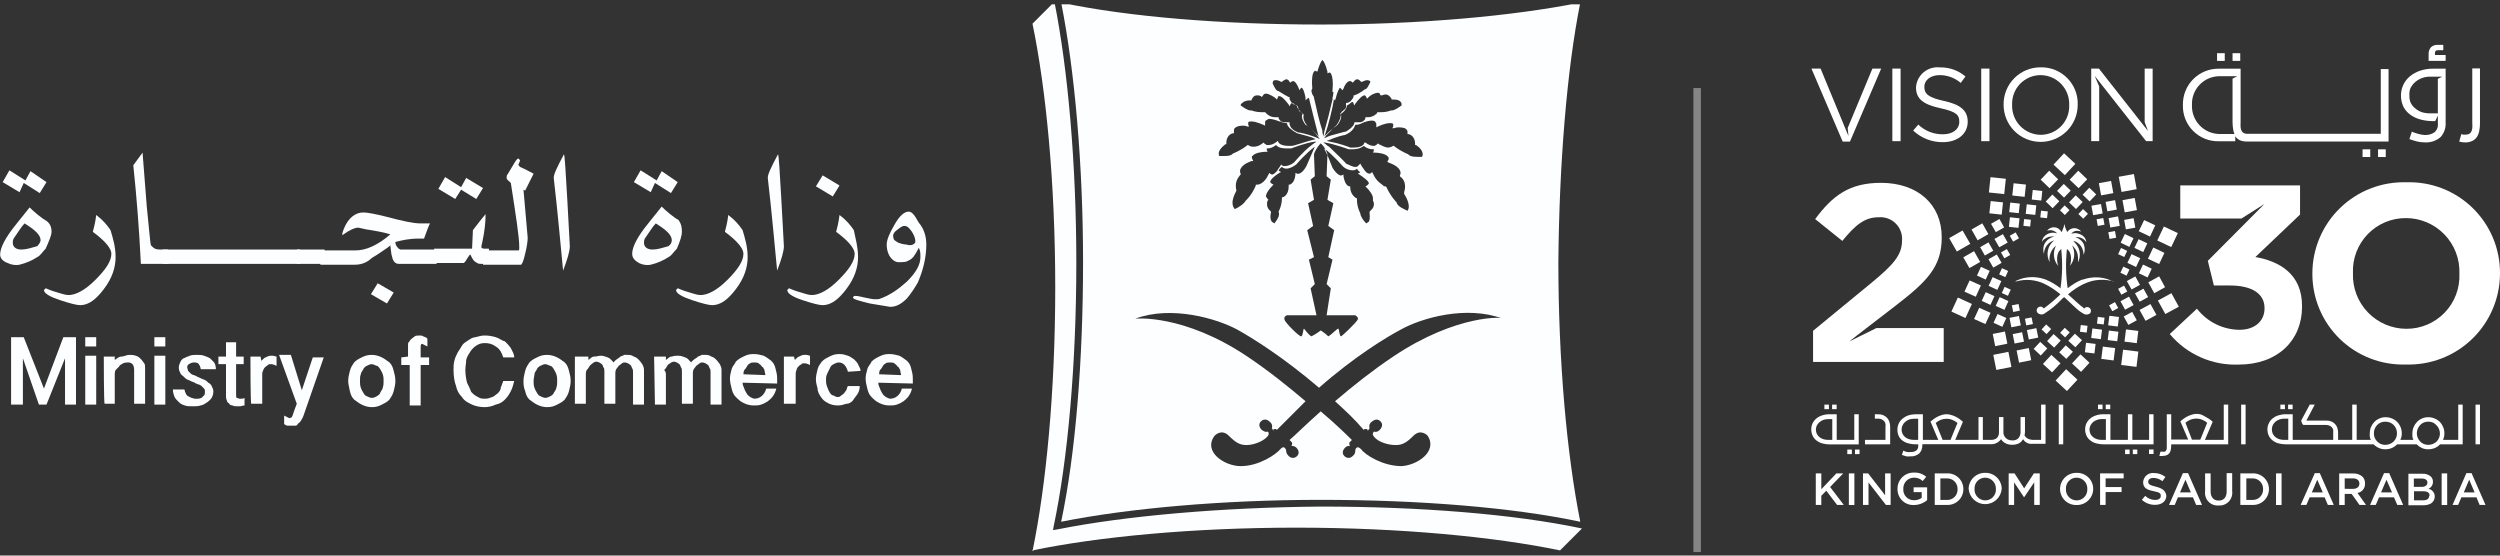 <svg width="324" height="72" viewBox="0 0 324 72" fill="none" xmlns="http://www.w3.org/2000/svg">
<rect x="0" y="0" width="324" height="72" fill="#333333" stroke="none"/>
<g clip-path="url(#clip0_9653_110283)">
<g clip-path="url(#clip1_9653_110283)">
<g clip-path="url(#clip2_9653_110283)">
<path d="M137.088 68.601L136.433 68.71L133.811 71.332C142.221 69.584 154.454 68.383 167.997 68.383C181.54 68.383 193.773 69.584 202.182 71.332L205.022 68.492C196.285 66.635 184.052 65.652 171.164 65.652C158.276 65.762 145.825 66.854 137.088 68.601Z" fill="#FDFEFF"/>
<path d="M136.433 68.929L136.542 68.274C138.398 59.536 139.491 47.085 139.491 34.088C139.491 21.2 138.398 8.968 136.651 0.23L133.811 3.07C135.559 11.48 136.76 23.712 136.76 37.255C136.76 50.799 135.559 63.031 133.811 71.441L136.433 68.929Z" fill="#FDFEFF"/>
<path d="M5.261 31.139C5.261 30.484 4.605 29.828 3.185 28.955C2.749 29.392 2.312 30.156 1.766 30.921C1.656 31.139 1.656 31.358 1.656 31.467C1.656 32.013 2.093 32.341 2.749 32.341C3.404 32.341 4.059 32.122 4.824 31.904C5.042 31.685 5.261 31.358 5.261 31.139ZM6.025 23.603L5.151 25.023L3.076 23.712L2.53 24.914L0.346 23.603L1.219 22.074L3.295 23.385L3.95 22.183L6.025 23.603ZM6.68 30.047C6.68 30.484 6.353 31.248 5.916 32.231C5.479 32.668 5.261 33.105 4.824 33.324C4.168 33.76 3.404 34.088 2.53 34.306C1.984 34.416 1.438 34.306 1.001 34.088C0.346 33.87 0.018 33.433 0.018 32.996C0.018 32.122 0.673 30.811 2.093 29.064L3.841 26.88C4.059 27.098 4.387 27.426 4.933 27.863C5.479 28.299 5.807 28.518 6.025 28.627C6.462 28.955 6.68 29.392 6.68 30.047Z" fill="#FDFEFF"/>
<path d="M14.981 33.324C14.981 34.634 14.544 36.054 13.452 37.474C12.469 38.785 11.486 39.549 10.394 39.549C9.957 39.549 9.083 39.331 7.773 38.894C6.462 38.457 5.697 38.02 5.697 37.583L5.916 37.365C6.025 37.365 6.353 37.583 7.117 37.802C7.882 38.02 8.428 38.239 8.865 38.239C9.848 38.239 11.049 37.583 12.36 36.273C13.67 34.962 14.435 33.87 14.435 32.887C14.435 32.231 13.67 31.248 12.032 30.047C12.141 29.61 12.36 28.846 12.469 27.863C13.343 28.518 13.889 29.173 14.326 29.829C14.653 30.921 14.981 32.013 14.981 33.324Z" fill="#FDFEFF"/>
<path d="M21.862 34.197H18.258C18.039 29.719 17.712 25.569 17.275 21.419C17.602 20.982 17.93 20.545 18.476 19.78L19.022 26.77C19.35 29.829 19.459 31.576 19.568 31.795L19.787 32.013C20.005 32.231 20.224 32.341 20.77 32.341H21.753L21.862 34.197Z" fill="#FDFEFF"/>
<path d="M38.9 32.341H21.097V34.197H38.9V32.341Z" fill="#FDFEFF"/>
<path d="M42.068 32.341H38.463V34.197H42.068V32.341Z" fill="#FDFEFF"/>
<path d="M51.023 37.911L50.15 39.331L48.074 38.129L48.948 36.709L51.023 37.911ZM56.703 34.197H51.679C51.242 34.197 50.914 33.87 50.805 33.214C50.696 32.996 50.696 32.559 50.586 31.795C50.368 32.013 50.04 32.231 49.385 32.668C48.948 32.996 48.511 33.214 48.184 33.433C47.638 33.979 46.873 34.307 45.999 34.307H41.521V32.45H46.108C47.419 32.45 48.948 31.795 50.586 30.375C49.931 30.156 48.839 29.938 47.419 29.719L46.436 29.501C45.999 29.501 45.235 29.829 44.361 30.484V30.375C44.361 30.156 44.47 29.938 44.579 29.61C45.126 28.3 45.999 27.535 47.091 27.535C47.638 27.535 48.73 27.753 50.04 28.081C52.115 28.627 53.535 28.955 54.518 28.955H55.064C55.611 28.955 55.829 28.955 55.72 28.955C55.501 29.392 55.283 30.047 54.955 30.921C54.737 30.921 54.518 30.921 54.3 30.921C52.989 30.921 52.115 31.139 51.242 31.358C51.242 31.795 51.46 32.013 51.679 32.231L51.897 32.341H56.593V34.197H56.703Z" fill="#FDFEFF"/>
<path d="M62.601 24.368L61.727 25.788L59.761 24.586L58.996 25.788L56.812 24.477L57.686 22.948L59.761 24.259L60.416 23.057L62.601 24.368ZM63.365 34.197H62.273C61.945 34.197 61.836 34.088 61.508 33.87C61.399 33.761 61.29 33.651 61.181 33.433C61.072 33.215 60.962 32.996 60.962 32.996C60.853 32.996 60.744 33.215 60.525 33.542C60.307 33.979 60.089 34.088 60.089 34.088H56.266V32.231H61.181L61.29 29.829C61.727 29.283 62.273 28.518 62.928 27.753V27.972C62.928 28.736 62.819 29.938 62.491 31.467C62.382 31.904 62.382 31.904 62.382 32.013C62.382 32.122 62.491 32.231 62.819 32.231H63.365V34.197Z" fill="#FDFEFF"/>
<path d="M69.154 22.511L68.061 24.695L67.843 24.586L68.389 30.812C68.389 31.248 68.28 32.013 68.061 32.887C67.843 33.87 67.624 34.307 67.515 34.307H62.6V32.45H67.188C67.297 32.45 67.297 32.341 67.297 32.013C67.297 30.702 66.86 27.972 66.205 23.712L66.096 23.603C65.877 23.385 65.659 23.276 65.659 23.057C65.659 22.839 65.659 22.729 65.768 22.62L66.751 20.982C66.969 20.654 67.078 20.545 67.188 20.545L67.406 20.764L67.297 21.091L67.188 21.31C67.188 21.419 67.297 21.528 67.406 21.637C68.171 21.965 68.717 22.293 69.154 22.511Z" fill="#FDFEFF"/>
<path d="M73.85 31.904C73.85 32.559 73.523 33.651 72.977 35.071C72.649 31.795 72.321 27.863 71.775 23.166C71.666 22.73 72.212 21.637 73.086 19.999C73.195 20.108 73.304 22.183 73.523 25.897L73.85 31.904Z" fill="#FDFEFF"/>
<path d="M87.065 31.139C87.065 30.484 86.41 29.828 84.99 28.955C84.553 29.392 84.117 30.156 83.57 30.921C83.461 31.139 83.461 31.358 83.461 31.467C83.461 32.013 83.898 32.341 84.553 32.341C85.209 32.341 85.864 32.122 86.629 31.904C86.956 31.685 87.065 31.358 87.065 31.139ZM87.83 23.603L86.956 25.023L84.881 23.712L84.335 24.914L82.151 23.603L83.024 22.074L85.1 23.385L85.755 22.183L87.83 23.603ZM88.376 30.047C88.376 30.484 88.158 31.248 87.721 32.231C87.284 32.668 87.065 33.105 86.629 33.324C85.973 33.76 85.209 34.088 84.335 34.306C83.789 34.416 83.243 34.306 82.806 34.088C82.26 33.76 81.932 33.433 81.932 32.887C81.932 32.013 82.587 30.702 84.007 28.955L85.755 26.77C85.973 26.989 86.301 27.317 86.847 27.753C87.393 28.19 87.721 28.409 87.939 28.518C88.267 28.955 88.376 29.392 88.376 30.047Z" fill="#FDFEFF"/>
<path d="M96.895 33.324C96.895 34.634 96.459 36.054 95.366 37.474C94.383 38.785 93.4 39.549 92.308 39.549C91.871 39.549 90.998 39.331 89.687 38.894C88.376 38.457 87.612 38.02 87.612 37.583L87.83 37.365C87.939 37.365 88.267 37.583 89.032 37.802C89.796 38.02 90.342 38.239 90.779 38.239C91.762 38.239 92.964 37.583 94.274 36.273C95.585 34.962 96.349 33.87 96.349 32.887C96.349 32.231 95.585 31.248 93.947 30.047C94.056 29.61 94.274 28.846 94.383 27.863C95.257 28.518 95.803 29.173 96.24 29.829C96.568 30.921 96.895 32.013 96.895 33.324Z" fill="#FDFEFF"/>
<path d="M101.592 31.904C101.592 32.559 101.264 33.651 100.718 35.071C100.39 31.795 100.063 27.863 99.516 23.166C99.407 22.73 99.953 21.637 100.827 19.999C100.936 20.108 101.046 22.183 101.264 25.897L101.592 31.904Z" fill="#FDFEFF"/>
<path d="M108.8 24.04L107.926 25.46L105.742 24.149L106.616 22.729L108.8 24.04ZM111.203 33.324C111.203 34.634 110.766 36.054 109.674 37.474C108.691 38.785 107.708 39.549 106.616 39.549C106.179 39.549 105.305 39.331 103.995 38.894C102.684 38.457 102.029 38.02 102.029 37.583L102.247 37.365C102.356 37.365 102.684 37.583 103.448 37.802C104.213 38.02 104.759 38.239 105.196 38.239C106.179 38.239 107.38 37.583 108.691 36.273C110.002 34.962 110.766 33.87 110.766 32.887C110.766 32.231 110.002 31.248 108.363 30.047C108.472 29.61 108.691 28.846 108.8 27.863C109.674 28.518 110.22 29.173 110.657 29.829C110.875 30.921 111.203 32.013 111.203 33.324Z" fill="#FDFEFF"/>
<path d="M118.63 31.358C118.63 30.921 118.521 30.593 118.193 30.047C117.865 29.61 117.647 29.282 117.21 29.282C116.882 29.282 116.664 29.501 116.227 29.828C115.79 30.156 115.681 30.484 115.79 30.811C115.79 31.139 116.118 31.248 116.445 31.467C116.773 31.576 117.101 31.685 117.428 31.685C118.084 31.904 118.521 31.685 118.63 31.358ZM120.05 31.685C120.05 33.433 119.613 35.071 118.957 36.6C118.521 37.365 118.084 38.02 117.538 38.675C116.773 39.44 116.118 39.767 115.353 39.767C114.807 39.658 113.933 39.549 112.732 39.331C111.421 39.003 110.548 38.784 110.548 38.566C110.548 38.457 110.657 38.348 110.875 38.348C111.203 38.348 111.531 38.457 112.077 38.566C112.623 38.675 113.06 38.784 113.387 38.784C113.715 38.784 113.933 38.784 114.152 38.675C115.353 38.238 116.445 37.474 117.538 36.491C118.739 35.289 119.285 34.306 119.285 33.324C119.285 32.887 119.285 32.45 119.067 32.122C118.63 32.996 118.302 33.542 117.756 33.76C117.428 33.979 117.101 33.979 116.445 33.979C116.009 33.979 115.572 33.651 115.244 33.105C115.026 32.668 114.916 32.231 114.916 31.685C114.916 31.139 115.244 30.265 115.899 29.173C116.555 27.972 117.21 27.426 117.756 27.426C118.193 27.426 118.521 27.863 119.067 28.846C119.722 29.61 120.05 30.593 120.05 31.685Z" fill="#FDFEFF"/>
<path d="M3.076 43.7L5.697 50.362L8.209 43.7H9.848V52.437H8.428V46.43L6.025 52.437H5.042L2.967 46.43V52.437H1.438V43.7H3.076Z" fill="#FDFEFF"/>
<path d="M11.049 52.437H12.469V46.102H11.049V52.437ZM11.049 44.901H12.469V43.7H11.049V44.901Z" fill="#FDFEFF"/>
<path d="M13.452 46.212H14.872V46.648C15.199 46.43 15.418 46.212 15.745 46.212C16.073 46.212 16.401 45.993 16.729 45.993C17.056 45.993 17.275 45.993 17.602 46.102C17.93 46.212 18.039 46.321 18.258 46.539C18.476 46.758 18.585 46.976 18.694 47.085C18.804 47.195 18.804 47.522 18.804 47.85V52.328H17.384V47.959C17.384 47.522 17.275 47.304 17.165 47.195C16.947 46.976 16.729 46.976 16.619 46.976C16.401 46.976 16.182 46.976 15.964 47.085C15.745 47.195 15.527 47.304 15.418 47.522C15.199 47.741 15.09 47.85 14.981 47.959C14.872 48.178 14.872 48.396 14.872 48.505V52.328H13.561C13.452 52.328 13.452 46.212 13.452 46.212Z" fill="#FDFEFF"/>
<path d="M20.005 52.437H21.425V46.102H20.005V52.437ZM20.005 44.901H21.425V43.7H20.005V44.901Z" fill="#FDFEFF"/>
<path d="M23.937 50.362C23.937 50.58 23.937 50.799 24.046 50.908C24.155 51.127 24.155 51.236 24.374 51.345L24.811 51.563C24.92 51.563 25.138 51.673 25.248 51.673C25.357 51.673 25.575 51.673 25.684 51.673C25.903 51.673 26.012 51.563 26.121 51.563L26.449 51.236C26.558 51.127 26.558 50.908 26.558 50.799C26.558 50.58 26.558 50.471 26.449 50.362L26.121 50.034C26.012 49.925 25.794 49.816 25.684 49.816C25.466 49.707 25.357 49.707 25.248 49.597C24.92 49.488 24.702 49.379 24.483 49.27C24.155 49.16 24.046 49.051 23.828 48.833C23.609 48.614 23.391 48.505 23.391 48.396C23.282 48.178 23.172 47.959 23.172 47.631C23.172 47.304 23.282 47.195 23.391 46.867C23.5 46.648 23.719 46.43 23.828 46.43C24.046 46.321 24.265 46.212 24.592 46.102C24.92 45.993 25.138 45.993 25.466 45.993C25.903 45.993 26.121 45.993 26.449 46.102C26.777 46.212 26.995 46.321 27.214 46.43C27.432 46.648 27.651 46.867 27.76 46.976C27.869 47.195 27.978 47.413 27.978 47.85H27.869H27.651H27.323H26.995H26.012C26.012 47.632 25.903 47.522 25.903 47.413L25.684 47.085L25.357 46.976H25.138C24.811 46.976 24.702 47.085 24.483 47.195C24.265 47.304 24.265 47.522 24.265 47.631L24.374 48.068L24.702 48.396C24.811 48.505 25.029 48.614 25.138 48.614C25.357 48.724 25.466 48.724 25.575 48.833C25.903 48.942 26.012 49.051 26.34 49.16C26.668 49.27 26.777 49.379 26.995 49.597C27.214 49.707 27.432 49.925 27.432 50.034C27.541 50.253 27.651 50.471 27.651 50.69C27.651 51.127 27.541 51.345 27.432 51.563C27.214 51.891 26.995 52 26.886 52.109C26.558 52.328 26.449 52.437 26.012 52.546C25.684 52.656 25.357 52.656 24.92 52.656C24.483 52.656 24.265 52.656 23.937 52.546C23.609 52.437 23.391 52.328 23.172 52.109C22.954 51.891 22.736 51.673 22.626 51.454C22.517 51.127 22.408 50.908 22.408 50.471H23.828C23.937 50.69 23.937 50.362 23.937 50.362Z" fill="#FDFEFF"/>
<path d="M30.599 44.355V46.212H31.582V47.194H30.599V51.126C30.599 51.345 30.599 51.563 30.709 51.563L31.036 51.672H31.255C31.364 51.672 31.582 51.672 31.692 51.563V52.546C31.473 52.546 31.255 52.655 31.145 52.655C30.927 52.655 30.709 52.655 30.709 52.655C30.49 52.655 30.272 52.655 30.162 52.546C29.944 52.546 29.726 52.437 29.726 52.328C29.616 52.218 29.398 52.109 29.398 51.891C29.289 51.672 29.289 51.454 29.289 51.345V47.194H28.306V46.212H29.289V44.355H30.599Z" fill="#FDFEFF"/>
<path d="M32.456 46.212H33.767L33.876 46.758C34.094 46.539 34.313 46.321 34.422 46.321C34.64 46.212 34.859 46.102 35.077 46.102H35.405L35.842 46.212V47.413C35.405 47.194 35.187 47.194 35.187 47.194C34.968 47.194 34.75 47.194 34.75 47.304C34.531 47.413 34.422 47.522 34.313 47.631C34.204 47.741 34.094 47.959 34.094 48.068C33.985 48.178 33.985 48.396 33.985 48.505V52.328H32.565C32.456 52.328 32.456 46.212 32.456 46.212Z" fill="#FDFEFF"/>
<path d="M39.118 50.58L40.538 46.321H41.958L39.337 53.857C39.227 54.185 39.118 54.294 39.009 54.512C38.9 54.731 38.681 54.84 38.572 54.949C38.572 55.058 38.463 55.168 38.245 55.168C38.026 55.168 37.917 55.168 37.698 55.168C37.589 55.168 37.371 55.168 37.261 55.168C37.152 55.168 36.934 55.058 36.825 54.949V53.857L37.043 53.966L37.261 54.075L37.48 54.185H37.589L37.808 54.075L37.917 53.857L38.026 53.529L38.135 53.202L38.463 52.328L36.169 45.993H37.698L39.118 50.58Z" fill="#FDFEFF"/>
<path d="M46.654 49.379C46.654 49.707 46.654 49.925 46.764 50.253C46.873 50.58 46.982 50.69 47.091 50.908C47.2 51.127 47.419 51.345 47.528 51.345C47.747 51.454 47.965 51.563 48.184 51.563C48.511 51.563 48.62 51.454 48.839 51.345C49.057 51.236 49.276 51.017 49.276 50.908C49.276 50.799 49.603 50.471 49.603 50.253C49.713 49.925 49.713 49.707 49.713 49.379C49.713 49.051 49.713 48.833 49.603 48.505C49.494 48.178 49.385 48.068 49.276 47.85C49.166 47.632 48.948 47.413 48.839 47.413C48.73 47.413 48.402 47.195 48.184 47.195C47.965 47.195 47.747 47.304 47.528 47.413C47.31 47.522 47.091 47.741 47.091 47.85C46.982 48.068 46.764 48.287 46.764 48.505C46.654 48.724 46.654 49.051 46.654 49.379ZM45.125 49.379C45.125 48.942 45.235 48.505 45.344 48.068C45.453 47.632 45.672 47.304 45.89 46.976C46.218 46.648 46.436 46.539 46.873 46.321C47.31 46.102 47.637 45.993 48.184 45.993C48.62 45.993 49.057 46.102 49.494 46.321C49.931 46.539 50.149 46.758 50.477 46.976C50.805 47.304 50.914 47.632 51.023 48.068C51.132 48.505 51.242 48.833 51.242 49.379C51.242 49.816 51.132 50.253 51.023 50.69C50.914 51.127 50.696 51.454 50.477 51.782C50.149 52.109 49.931 52.219 49.494 52.437C49.057 52.656 48.73 52.765 48.184 52.765C47.747 52.765 47.31 52.656 46.873 52.437C46.436 52.219 46.218 52 45.89 51.782C45.562 51.454 45.453 51.127 45.344 50.69C45.235 50.144 45.125 49.707 45.125 49.379Z" fill="#FDFEFF"/>
<path d="M52.88 46.211V44.792C52.88 44.573 52.88 44.355 52.989 44.355C53.099 44.136 53.208 44.027 53.317 43.918C53.426 43.809 53.645 43.699 53.754 43.59C53.863 43.481 54.191 43.481 54.409 43.481C54.518 43.481 54.737 43.481 54.846 43.59C55.065 43.699 55.283 43.699 55.392 43.918V44.901C55.174 44.792 54.955 44.682 54.955 44.682L54.737 44.573H54.628C54.518 44.682 54.518 44.792 54.518 45.01V46.321H55.611V47.304H54.518V52.546H53.099V47.304H52.006V46.321L52.88 46.211Z" fill="#FDFEFF"/>
<path d="M60.307 47.959C60.307 48.505 60.416 49.16 60.526 49.597C60.744 50.034 60.962 50.471 61.072 50.799C61.399 51.126 61.508 51.236 61.945 51.454C62.273 51.672 62.491 51.672 62.928 51.672C63.256 51.672 63.474 51.563 63.802 51.454C64.13 51.345 64.239 51.126 64.457 51.017C64.676 50.799 64.894 50.58 64.894 50.252C65.003 49.925 65.113 49.706 65.222 49.379H66.642C66.532 49.816 66.423 50.252 66.205 50.689C65.986 51.126 65.768 51.454 65.44 51.782C65.113 52.109 64.785 52.328 64.239 52.437C63.802 52.655 63.256 52.765 62.819 52.765C62.273 52.765 61.618 52.655 61.181 52.437C60.744 52.218 60.198 52 59.87 51.454C59.433 51.017 59.215 50.58 59.106 50.034C58.887 49.488 58.778 48.724 58.778 47.959C58.778 47.522 58.778 47.194 58.887 46.758C58.996 46.321 59.106 46.102 59.324 45.665C59.542 45.338 59.761 45.01 59.87 44.792C60.089 44.464 60.307 44.355 60.635 44.136C60.962 43.918 61.29 43.699 61.618 43.699C62.054 43.59 62.382 43.481 62.819 43.481C63.365 43.481 63.911 43.59 64.239 43.699C64.676 43.809 65.003 44.136 65.44 44.245C65.768 44.573 65.986 44.792 66.205 45.119C66.423 45.556 66.642 45.884 66.642 46.321H65.222C65.003 45.665 64.785 45.228 64.239 44.901C63.802 44.573 63.365 44.464 62.819 44.464C62.382 44.464 62.054 44.573 61.727 44.792C61.399 45.01 61.181 45.228 60.962 45.556C60.744 45.884 60.526 46.211 60.416 46.648C60.416 47.194 60.307 47.413 60.307 47.959Z" fill="#FDFEFF"/>
<path d="M69.153 49.379C69.153 49.707 69.153 49.925 69.263 50.253C69.372 50.58 69.481 50.69 69.59 50.908C69.7 51.127 69.918 51.345 70.027 51.345C70.246 51.454 70.464 51.563 70.683 51.563C70.901 51.563 71.119 51.454 71.338 51.345C71.556 51.236 71.775 51.017 71.775 50.908C71.884 50.69 72.102 50.471 72.102 50.253C72.212 49.925 72.212 49.707 72.212 49.379C72.212 49.051 72.212 48.833 72.102 48.505C71.993 48.178 71.884 48.068 71.775 47.85C71.665 47.632 71.447 47.413 71.338 47.413C71.229 47.413 70.901 47.195 70.683 47.195C70.464 47.195 70.246 47.304 70.027 47.413C69.809 47.522 69.59 47.741 69.59 47.85C69.481 48.068 69.263 48.287 69.263 48.505C69.263 48.724 69.153 49.051 69.153 49.379ZM67.843 49.379C67.843 48.942 67.952 48.505 68.061 48.068C68.17 47.632 68.389 47.304 68.607 46.976C68.935 46.648 69.153 46.539 69.59 46.321C70.027 46.102 70.355 45.993 70.901 45.993C71.338 45.993 71.775 46.102 72.212 46.321C72.648 46.539 72.867 46.758 73.195 46.976C73.522 47.304 73.631 47.632 73.741 48.068C73.85 48.505 73.959 48.833 73.959 49.379C73.959 49.816 73.85 50.253 73.741 50.69C73.631 51.127 73.413 51.454 73.195 51.782C72.867 52.109 72.648 52.219 72.212 52.437C71.775 52.656 71.447 52.765 70.901 52.765C70.464 52.765 70.027 52.656 69.59 52.437C69.153 52.219 68.935 52 68.607 51.782C68.28 51.454 68.17 51.127 68.061 50.69C67.843 50.144 67.843 49.707 67.843 49.379Z" fill="#FDFEFF"/>
<path d="M74.833 46.212H76.253V46.648C76.581 46.43 76.69 46.212 77.017 46.212C77.345 46.212 77.564 46.102 77.891 46.102C78.219 46.102 78.437 46.212 78.765 46.321C79.093 46.43 79.202 46.648 79.529 46.976C79.639 46.758 79.857 46.648 79.966 46.539C80.185 46.43 80.294 46.321 80.403 46.212C80.622 46.102 80.84 46.102 80.84 45.993C81.058 45.993 81.277 45.993 81.277 45.993C81.605 45.993 81.823 45.993 82.151 46.212C82.478 46.321 82.588 46.43 82.806 46.648C83.025 46.867 83.134 47.085 83.243 47.195C83.352 47.413 83.461 47.632 83.461 47.959V52.437H82.041V48.287C82.041 48.068 82.041 47.85 81.932 47.741C81.823 47.522 81.823 47.413 81.714 47.304L81.386 47.085L81.058 46.976C80.84 46.976 80.731 46.976 80.622 47.085C80.512 47.195 80.294 47.304 80.185 47.413C80.076 47.522 79.966 47.741 79.857 47.85C79.748 48.068 79.748 48.287 79.748 48.396V52.328H78.328V48.178C78.328 47.959 78.328 47.741 78.219 47.631C78.11 47.413 78.11 47.304 78 47.195L77.673 46.976L77.345 46.867C77.127 46.867 76.908 46.976 76.799 47.085C76.69 47.195 76.471 47.304 76.362 47.522C76.253 47.741 76.144 47.85 76.034 47.959C75.925 48.178 75.925 48.396 75.925 48.505V52.328H74.505V46.212H74.833Z" fill="#FDFEFF"/>
<path d="M84.772 46.212H86.301V46.648C86.629 46.43 86.738 46.212 87.065 46.212C87.393 46.102 87.611 46.102 87.939 46.102C88.267 46.102 88.485 46.212 88.813 46.321C89.141 46.43 89.25 46.648 89.577 46.976C89.687 46.758 89.905 46.648 90.014 46.539C90.233 46.43 90.342 46.321 90.451 46.212C90.67 46.102 90.888 46.102 90.888 45.993C91.106 45.993 91.325 45.993 91.325 45.993C91.653 45.993 91.871 45.993 92.199 46.212C92.526 46.321 92.635 46.43 92.854 46.648C93.072 46.867 93.182 47.085 93.291 47.195C93.4 47.413 93.509 47.632 93.509 47.959V52.437H92.089V48.287C92.089 48.068 92.089 47.85 91.98 47.741C91.871 47.522 91.871 47.413 91.762 47.304L91.434 47.085L91.106 46.976C90.888 46.976 90.779 46.976 90.67 47.085C90.56 47.195 90.342 47.304 90.233 47.413C90.124 47.522 90.014 47.741 89.905 47.85C89.796 48.068 89.796 48.287 89.796 48.396V52.328H88.376V48.178C88.376 47.959 88.376 47.741 88.267 47.631C88.157 47.413 88.157 47.304 88.048 47.195L87.721 46.976L87.393 46.867C87.174 46.867 86.956 46.976 86.847 47.085C86.629 47.195 86.519 47.304 86.41 47.522C86.301 47.741 86.192 47.85 86.082 47.959C86.301 48.178 86.301 48.396 86.301 48.614V52.437H84.881L84.772 46.212Z" fill="#FDFEFF"/>
<path d="M99.189 48.614C99.189 48.396 99.08 48.177 99.08 47.959C98.971 47.74 98.861 47.522 98.752 47.522C98.643 47.304 98.424 47.194 98.315 47.085C98.206 46.976 97.878 46.976 97.769 46.976C97.551 46.976 97.332 46.976 97.223 47.085C97.005 47.194 96.895 47.304 96.786 47.522C96.677 47.74 96.568 47.85 96.459 47.959C96.349 48.177 96.349 48.396 96.349 48.505L99.189 48.614ZM96.24 49.597C96.24 49.925 96.349 50.034 96.459 50.362C96.568 50.689 96.677 50.799 96.786 51.017C96.895 51.236 97.114 51.345 97.223 51.454C97.442 51.563 97.66 51.672 97.769 51.672C98.424 51.672 99.08 51.236 99.298 50.362H100.609C100.5 50.799 100.39 51.017 100.172 51.345C99.954 51.672 99.735 51.782 99.517 52C99.189 52.218 98.971 52.328 98.643 52.437C98.315 52.546 98.097 52.546 97.66 52.546C97.223 52.546 96.786 52.437 96.349 52.218C95.912 52 95.694 51.782 95.366 51.454C95.039 51.126 94.93 50.799 94.82 50.362C94.711 49.925 94.602 49.488 94.602 49.051C94.602 48.614 94.711 48.287 94.82 47.85C94.93 47.413 95.257 47.194 95.366 46.867C95.694 46.539 95.912 46.43 96.349 46.211C96.786 45.993 97.114 45.884 97.66 45.884C98.206 45.884 98.534 45.993 98.971 46.102C99.407 46.321 99.626 46.539 99.954 46.758C100.281 47.085 100.39 47.304 100.5 47.74C100.609 48.177 100.718 48.505 100.718 49.051V49.706L96.24 49.597Z" fill="#FDFEFF"/>
<path d="M101.592 46.212H102.902L103.011 46.648C103.23 46.43 103.448 46.212 103.557 46.212C103.776 46.102 103.994 45.993 104.213 45.993H104.54L104.977 46.102V47.304C104.54 47.085 104.322 47.085 104.322 47.085C104.104 47.085 103.885 47.085 103.885 47.195C103.667 47.304 103.557 47.413 103.448 47.522C103.339 47.632 103.23 47.85 103.23 47.959C103.121 48.178 103.121 48.396 103.121 48.505V52.328H101.592V46.212Z" fill="#FDFEFF"/>
<path d="M109.892 48.177C109.783 47.74 109.565 47.413 109.455 47.304C109.237 47.085 109.019 46.976 108.691 46.976C108.472 46.976 108.254 47.085 108.036 47.194C107.817 47.304 107.599 47.522 107.599 47.631C107.489 47.85 107.38 48.068 107.271 48.287C107.053 48.724 107.053 48.942 107.053 49.16C107.053 49.488 107.053 49.706 107.162 50.034C107.271 50.362 107.38 50.58 107.489 50.799C107.599 51.017 107.817 51.236 107.926 51.236C108.036 51.236 108.363 51.454 108.472 51.454C108.691 51.454 108.8 51.454 108.909 51.345L109.346 51.017C109.455 50.908 109.565 50.689 109.674 50.58C109.783 50.362 109.783 50.143 109.892 50.034H111.421C111.421 50.471 111.312 50.799 111.094 51.126C110.875 51.454 110.657 51.672 110.548 51.891C110.329 52.109 110.111 52.328 109.674 52.328C109.346 52.437 109.019 52.546 108.582 52.546C108.145 52.546 107.599 52.437 107.271 52.218C106.834 52 106.616 51.782 106.397 51.454C106.179 51.126 105.96 50.799 105.96 50.362C105.851 49.925 105.742 49.597 105.742 49.16C105.742 48.724 105.851 48.287 105.96 47.85C106.07 47.413 106.288 47.194 106.506 46.867C106.834 46.539 107.053 46.43 107.489 46.211C107.926 45.993 108.254 45.884 108.8 45.884C109.237 45.884 109.565 45.993 109.892 46.102C110.22 46.211 110.438 46.43 110.657 46.539C110.875 46.758 111.094 46.976 111.203 47.194C111.312 47.522 111.531 47.74 111.531 48.068L109.892 48.177Z" fill="#FDFEFF"/>
<path d="M116.773 48.614C116.773 48.396 116.664 48.177 116.664 47.959C116.555 47.74 116.446 47.522 116.336 47.522C116.227 47.304 116.009 47.194 115.899 47.085C115.79 46.976 115.463 46.976 115.353 46.976C115.135 46.976 114.917 46.976 114.807 47.085C114.589 47.194 114.48 47.304 114.37 47.522C114.261 47.74 114.152 47.85 114.043 47.959C113.934 48.177 113.934 48.396 113.934 48.505L116.773 48.614ZM113.824 49.597C113.824 49.925 113.934 50.034 114.043 50.362C114.152 50.689 114.261 50.799 114.37 51.017C114.48 51.236 114.698 51.345 114.807 51.454C115.026 51.563 115.244 51.672 115.353 51.672C116.009 51.672 116.664 51.236 116.882 50.362H118.193C118.084 50.799 117.975 51.017 117.756 51.345C117.538 51.672 117.319 51.782 117.101 52C116.773 52.218 116.555 52.328 116.227 52.437C115.899 52.546 115.572 52.546 115.244 52.546C114.807 52.546 114.37 52.437 113.934 52.218C113.497 52 113.278 51.782 112.951 51.454C112.623 51.126 112.514 50.799 112.404 50.362C112.295 49.925 112.186 49.488 112.186 49.051C112.186 48.614 112.295 48.287 112.404 47.85C112.514 47.413 112.841 47.194 112.951 46.867C113.278 46.539 113.497 46.43 113.934 46.211C114.37 45.993 114.698 45.884 115.244 45.884C115.79 45.884 116.118 45.993 116.555 46.102C116.992 46.321 117.21 46.539 117.538 46.758C117.865 47.085 117.975 47.304 118.084 47.74C118.193 48.177 118.302 48.505 118.302 49.051V49.706L113.824 49.597Z" fill="#FDFEFF"/>
<path d="M204.804 0.339C196.066 2.087 183.943 3.179 171.164 3.179C158.495 3.179 146.262 2.196 137.525 0.339C139.272 9.077 140.365 21.309 140.365 33.979C140.365 46.757 139.382 58.881 137.525 67.618C146.262 65.871 158.495 64.779 171.164 64.779C183.943 64.779 196.066 65.762 204.804 67.618C203.056 58.881 201.964 46.757 201.964 33.979C202.073 21.309 203.056 9.077 204.804 0.339ZM182.305 16.831C182.414 16.941 182.414 16.941 182.414 17.159V17.378H182.523C182.523 17.378 183.397 17.487 183.397 18.688V18.797H183.506C183.506 18.797 184.271 19.234 184.38 19.89C184.38 20.108 184.38 20.217 184.271 20.326C184.161 20.326 183.834 20.326 183.615 20.326C183.069 20.326 182.632 20.217 182.523 19.999C182.523 19.999 181.649 19.671 180.776 19.016L180.666 18.907H180.557C180.557 18.907 180.23 19.125 179.902 19.125C179.574 19.125 179.137 18.907 178.7 18.688L178.591 18.579L178.482 18.688C178.482 18.688 178.373 18.797 178.154 18.907H178.045C177.718 18.907 177.39 18.797 176.953 18.47H176.844L176.735 18.688C176.735 18.688 176.516 19.125 175.424 19.125C175.205 19.125 175.096 19.125 174.987 19.125C174.769 19.016 173.567 18.579 172.366 18.36L171.929 18.251C172.366 18.142 172.693 17.924 173.13 17.814C173.676 17.596 174.332 17.487 174.332 17.487C175.315 17.05 175.533 16.504 175.642 16.176C176.079 16.176 176.298 16.067 176.516 15.958C176.516 15.958 177.171 15.63 177.827 15.63C178.045 15.63 178.264 15.739 178.264 15.848C178.373 15.958 178.373 16.067 178.373 16.176V16.504L178.591 16.395C178.591 16.395 179.465 15.958 180.12 15.958C180.339 15.958 180.448 15.958 180.557 16.067C180.557 16.176 180.557 16.285 180.557 16.395L180.448 16.613H180.666C180.666 16.613 180.994 16.504 181.213 16.504C181.868 16.504 182.195 16.613 182.305 16.831ZM177.936 26.006C177.936 26.006 178.373 26.661 177.608 27.317L177.499 27.426V27.535C177.499 27.753 177.608 28.409 177.39 28.736L177.062 28.955C176.625 28.518 176.298 27.972 176.298 27.644C176.298 27.644 175.861 26.88 175.861 25.897V25.678H175.752C175.752 25.678 174.987 25.241 174.987 24.258V24.149H174.878C174.878 24.149 174.332 24.149 174.113 22.838V22.62L173.895 22.729C173.895 22.729 173.458 22.948 172.693 21.746C172.584 21.528 172.147 20.217 171.601 19.234C172.693 19.999 174.004 21.528 174.004 21.528C174.441 21.965 174.987 22.074 175.315 22.074C175.642 22.074 175.752 21.965 175.861 21.855C175.97 22.074 176.188 22.292 176.298 22.292L176.188 22.402L175.97 22.511L176.188 22.62C176.625 22.948 177.499 23.494 177.39 23.821L177.171 24.04L176.953 24.149L177.171 24.367C177.39 24.586 177.936 25.241 177.936 25.678V26.006ZM165.157 28.955L164.83 28.736C164.502 28.299 164.72 27.535 164.72 27.535V27.426L164.611 27.317C163.956 26.77 164.284 26.006 164.284 26.006L164.393 25.897L164.284 25.787L164.065 25.46C164.065 25.023 164.611 24.367 164.83 24.149L165.048 23.931L164.83 23.821L164.611 23.603C164.611 23.275 165.267 22.729 165.813 22.402L166.031 22.292L165.813 22.183L165.703 22.074C165.813 21.965 165.922 21.746 166.14 21.637C166.25 21.746 166.468 21.855 166.686 21.855C167.123 21.855 167.56 21.637 167.997 21.309C167.997 21.309 169.308 19.78 170.4 19.016C169.963 19.999 169.417 21.309 169.308 21.528C168.652 22.729 168.106 22.511 168.106 22.511L167.888 22.402V22.62C167.779 23.822 167.123 23.931 167.123 23.931H167.014V24.149C167.014 25.351 166.25 25.569 166.25 25.569H166.14V25.678C166.14 26.661 165.703 27.426 165.703 27.426C165.922 27.972 165.485 28.518 165.157 28.955ZM160.242 24.695C159.915 23.385 160.679 22.838 160.679 22.729L160.789 22.62V22.511C160.679 22.292 160.679 22.074 160.789 21.855C161.116 21.2 162.208 20.872 162.208 20.872H162.427L162.318 20.654C162.208 20.436 162.208 20.217 162.318 20.217C162.645 19.78 163.628 19.671 164.065 19.671H164.284L164.174 19.453V19.234H164.284C164.611 19.234 164.939 19.125 165.376 18.797C165.594 19.016 165.813 19.234 166.796 19.234C167.014 19.234 167.232 19.234 167.342 19.234C167.342 19.234 169.308 18.47 170.4 18.36H170.618L170.291 18.579L169.854 18.907C168.871 19.671 167.779 20.982 167.669 21.091C167.232 21.419 166.796 21.528 166.468 21.528C166.14 21.528 166.031 21.309 166.031 21.309L165.922 21.528C165.703 21.855 165.594 21.965 165.485 22.183L165.376 22.292C165.048 22.62 164.939 22.62 164.83 22.62L164.611 22.511L164.502 22.402L164.393 22.62C163.847 23.822 163.082 23.931 162.973 23.931H162.864H162.755V24.04C162.208 25.351 161.444 26.006 161.444 26.006C161.225 26.443 160.352 26.989 160.024 27.098C159.259 26.224 160.242 24.804 160.242 24.695ZM166.796 40.86H170.618L169.854 37.365L170.4 36.819L169.635 33.651L170.291 33.324L169.417 29.828L170.181 29.282L169.526 26.334L170.291 25.897L169.854 23.275L170.4 22.838L170.291 19.999C170.291 19.89 170.618 19.125 171.164 18.579C171.82 19.125 172.038 19.999 172.038 19.999L171.929 22.838L172.475 23.275L172.038 25.897L172.803 26.334L172.147 29.282L172.912 29.828L172.147 33.324L172.693 33.651L171.929 36.819L172.475 37.365L171.929 40.86H175.642C175.642 40.86 176.079 41.078 175.97 41.406C175.752 41.843 173.786 43.699 173.786 43.59C173.567 43.481 173.567 42.716 173.458 42.607C173.349 42.498 172.584 43.372 172.147 43.59C172.147 43.59 171.71 43.153 171.164 42.826C170.618 43.262 169.963 43.59 169.963 43.59C169.526 43.372 168.98 42.498 168.98 42.607C168.871 42.716 168.871 43.481 168.652 43.59C168.434 43.699 166.468 41.733 166.468 41.406C166.359 40.969 166.796 40.86 166.796 40.86ZM177.936 22.511L177.827 22.292L177.718 22.402C177.718 22.402 177.608 22.511 177.499 22.511C177.39 22.511 177.062 22.402 176.953 22.183L176.844 22.074C176.735 21.855 176.516 21.637 176.407 21.419L176.298 21.2L176.188 21.309L176.079 21.419C176.079 21.419 175.97 21.637 175.642 21.637C175.315 21.637 174.987 21.419 174.441 21.2C174.332 20.982 173.13 19.89 172.257 19.016C172.038 18.907 171.929 18.797 171.82 18.688L171.492 18.47H171.71C173.021 18.688 174.769 19.343 174.769 19.343C174.987 19.343 175.205 19.343 175.315 19.343C176.188 19.343 176.625 19.016 176.735 18.907C177.171 19.234 177.499 19.343 177.936 19.343H178.045V19.562L177.936 19.78H178.154C178.591 19.78 179.574 19.89 179.902 20.326C180.011 20.436 180.011 20.654 179.902 20.763L179.793 20.982L180.011 21.091C180.011 21.091 181.103 21.419 181.431 22.074C181.54 22.292 181.54 22.511 181.431 22.729V22.838L181.54 22.948C181.54 22.948 182.414 23.494 181.977 24.914V25.023V25.132C181.977 25.132 182.96 26.552 182.414 27.317C181.977 27.098 181.103 26.77 180.994 26.224C180.994 26.224 180.23 25.46 179.683 24.258L179.574 24.149H179.465H179.356C179.137 23.821 178.482 23.712 177.936 22.511ZM178.919 12.353H179.137C179.137 12.353 179.356 12.244 179.574 12.244C179.902 12.244 180.12 12.463 180.339 12.79V12.899H180.448H180.557C180.776 12.899 181.322 12.899 181.54 13.227C181.649 13.336 181.649 13.446 181.649 13.664C181.322 13.883 180.776 14.319 180.339 14.319H180.23C180.23 14.319 179.793 14.538 179.028 14.538C178.81 14.538 178.7 14.538 178.591 14.538H178.482V14.647C178.482 14.647 178.045 15.193 177.281 15.193H176.953V15.302C176.953 15.302 176.953 15.521 176.735 15.63L176.625 15.739L176.298 15.848H176.188C176.079 15.848 175.861 15.848 175.752 15.848H175.642H175.533C175.533 15.958 175.533 16.395 174.441 17.05C174.222 17.05 173.24 17.378 172.366 17.596C172.038 17.705 171.929 17.814 171.601 17.924L171.929 17.487C172.475 16.941 173.24 16.176 173.24 16.176C173.786 15.412 173.786 14.866 173.786 14.756C174.441 14.319 174.55 13.883 174.55 13.664C174.878 13.555 174.987 13.336 175.205 13.227C175.315 13.227 175.424 13.227 175.424 13.446L175.533 13.664L175.642 13.446C175.97 13.009 176.516 12.353 176.844 12.353C176.844 12.353 176.953 12.353 177.062 12.572L177.171 12.79L177.39 12.572C177.608 12.353 178.154 12.026 178.591 12.026C178.81 12.026 178.81 12.135 178.919 12.353ZM172.803 12.79L173.021 13.009L173.13 12.681C173.24 12.135 173.567 11.37 173.676 11.37L173.786 11.48L174.004 11.698L174.113 11.48C174.222 11.152 174.55 10.497 174.987 10.497L175.205 10.606L175.315 10.715L175.424 10.606C175.424 10.606 175.642 10.278 175.861 10.278C176.079 10.278 176.188 10.387 176.298 10.497L176.407 10.606H176.516C176.516 10.606 176.953 10.387 177.171 10.387C177.39 10.387 177.608 10.497 177.608 10.606C177.39 11.043 177.171 11.589 176.844 11.589C176.844 11.589 176.407 12.026 175.533 12.353H175.424V12.463C175.424 12.463 175.424 12.681 175.205 12.899C175.096 13.118 174.769 13.336 174.55 13.336H174.441V13.555V13.664V13.773C174.441 13.883 174.441 14.101 174.222 14.21C174.113 14.319 173.895 14.429 173.786 14.647L173.676 14.756L173.786 14.866C173.786 14.866 174.004 15.302 173.349 16.176C173.24 16.285 172.803 16.613 172.257 17.05L171.929 17.378L171.601 17.705L171.71 17.487C172.147 16.285 172.693 14.101 172.912 12.681L172.803 12.79ZM169.963 11.698L170.072 11.48C169.963 10.387 170.072 9.514 170.291 9.295L170.4 9.186H170.509L170.727 9.295C170.946 8.531 171.164 7.985 171.383 7.766C171.601 7.985 171.82 8.422 172.038 9.295V9.514L172.257 9.405H172.366L172.475 9.514C172.693 9.841 172.803 10.715 172.693 11.698V11.917H172.803C172.803 12.026 172.803 12.353 172.693 12.681V12.899L172.584 13.336C172.366 14.319 172.038 15.63 171.601 17.159V17.268L171.492 17.705V17.596L171.383 17.159V16.941C170.946 15.63 170.618 14.101 170.4 13.118L170.291 12.681V12.572C169.963 12.135 169.963 11.807 169.963 11.698ZM165.376 10.387C165.703 10.387 166.031 10.606 166.031 10.606H166.14L166.25 10.497C166.468 10.387 166.577 10.278 166.686 10.278C167.014 10.278 167.123 10.606 167.123 10.606L167.232 10.715L167.342 10.606L167.56 10.497C167.888 10.497 168.215 11.152 168.325 11.48L168.434 11.698L168.543 11.48L168.652 11.37C168.871 11.37 169.089 12.026 169.198 12.681V13.009L169.417 12.79L169.635 12.681C169.963 13.992 170.509 16.285 170.837 17.487L170.946 17.705L170.618 17.378L170.291 17.05C169.854 16.613 169.308 16.176 169.198 16.176C168.543 15.302 168.762 14.866 168.762 14.866L168.871 14.756L168.762 14.647C168.543 14.538 168.325 14.429 168.325 14.21C168.106 13.992 168.106 13.773 168.106 13.773V13.664H167.997C167.56 13.555 167.451 13.336 167.342 13.227C167.123 12.899 167.123 12.79 167.123 12.79V12.572H167.014C166.359 12.244 165.703 11.807 165.703 11.807C165.376 11.807 165.157 11.261 164.939 10.824C164.939 10.387 165.157 10.387 165.376 10.387ZM161.007 13.336C161.335 13.009 161.881 13.009 161.99 13.009H162.099H162.208V12.899C162.427 12.463 162.645 12.353 162.973 12.353C163.191 12.353 163.41 12.463 163.41 12.463L163.519 12.572L163.628 12.463C163.737 12.244 163.847 12.135 164.065 12.135C164.502 12.135 165.267 12.681 165.267 12.681L165.485 12.899L165.594 12.681C165.594 12.463 165.703 12.463 165.813 12.463C166.14 12.463 166.686 13.118 167.014 13.555L167.123 13.773L167.232 13.555C167.342 13.336 167.451 13.336 167.56 13.336C167.779 13.555 167.997 13.773 168.215 13.773C168.215 13.992 168.325 14.429 168.98 14.866C168.871 15.084 168.871 15.63 169.417 16.285C169.417 16.285 170.181 16.831 170.727 17.596L171.055 18.033C170.837 17.924 170.618 17.814 170.291 17.705C169.417 17.378 168.434 17.159 168.215 17.159C167.123 16.722 167.123 16.067 167.123 15.958V15.848H167.014H166.905C166.686 15.848 166.577 15.848 166.468 15.848H166.359L166.031 15.739L165.922 15.63C165.703 15.412 165.703 15.302 165.703 15.302V15.193H165.594H165.267C164.502 15.193 164.065 14.647 164.065 14.647L163.956 14.538H163.847C163.628 14.538 163.519 14.538 163.41 14.538C162.755 14.538 162.208 14.319 162.208 14.319H162.099C161.662 14.319 161.116 13.883 160.789 13.664C160.789 13.446 160.898 13.446 161.007 13.336ZM157.949 19.78C158.058 19.234 158.823 18.688 158.823 18.688H158.932V18.579C158.932 17.378 159.806 17.268 159.806 17.268H159.915V17.05C159.915 16.831 159.915 16.722 160.024 16.613C160.242 16.395 160.57 16.285 161.116 16.285C161.444 16.285 161.662 16.395 161.662 16.395H161.881L161.772 16.176C161.772 16.067 161.772 15.848 161.772 15.848C161.881 15.739 161.99 15.739 162.208 15.739C162.755 15.739 163.737 16.176 163.737 16.176L163.956 16.285V15.958C163.956 15.739 163.956 15.63 164.065 15.63C164.174 15.521 164.393 15.412 164.502 15.412C165.048 15.412 165.813 15.739 165.813 15.739H165.922C166.14 15.848 166.359 15.958 166.796 15.958C166.796 16.285 167.123 16.722 168.106 17.268C168.106 17.268 168.543 17.378 169.308 17.596C169.745 17.705 170.072 17.814 170.509 18.033L170.072 18.142C168.871 18.47 167.669 18.907 167.451 18.907C167.232 18.907 167.014 18.907 167.014 18.907C165.922 18.907 165.703 18.47 165.703 18.47L165.594 18.251L165.485 18.36C165.048 18.688 164.72 18.797 164.393 18.797H164.284H164.174C163.956 18.688 163.847 18.579 163.847 18.579L163.737 18.47L163.628 18.579C163.191 18.907 162.864 19.016 162.427 19.016C161.99 19.016 161.772 18.797 161.772 18.797H161.662L161.553 18.907C160.679 19.562 159.806 19.89 159.806 19.89C159.587 20.108 159.369 20.217 158.713 20.217C158.386 20.217 158.277 20.217 158.058 20.217C157.949 20.217 157.949 19.999 157.949 19.78ZM180.557 46.211C177.936 47.959 175.315 50.034 173.021 52C174.332 53.201 175.533 54.294 176.735 55.713L176.844 55.604H177.171L177.281 55.823L177.499 55.495C177.39 55.167 177.499 54.84 177.827 54.621C178.264 54.294 178.591 54.294 178.919 54.621C179.247 54.949 179.137 55.386 178.81 55.713C178.591 55.932 178.373 56.041 178.045 55.932C177.827 56.26 177.936 56.369 177.936 56.369C178.264 57.133 179.683 57.679 180.885 57.679C181.759 57.679 182.305 57.352 183.178 56.478C184.161 55.495 185.035 56.478 185.035 56.478C186.346 58.553 183.615 60.301 181.649 60.41C179.247 60.41 176.953 58.99 176.407 58.225C176.188 58.007 175.97 57.898 175.861 58.007C175.752 58.007 175.642 58.225 175.642 58.444C175.642 58.772 175.533 58.881 175.315 59.099C174.987 59.427 174.55 59.427 174.222 59.099C173.895 58.772 174.004 58.335 174.332 58.007C174.55 57.789 174.769 57.789 174.878 57.789H174.987L174.878 57.679V57.352L175.205 57.024C174.769 56.587 173.24 55.058 171.164 53.311C169.198 55.058 167.779 56.478 167.123 57.024L167.451 57.352V57.679L167.342 57.789H167.451C167.669 57.789 167.888 57.898 167.997 58.007C168.325 58.335 168.434 58.772 168.106 59.099C167.779 59.427 167.342 59.427 167.014 59.099C166.796 58.881 166.686 58.662 166.686 58.444C166.686 58.225 166.577 58.116 166.468 58.007C166.25 57.898 166.14 58.007 165.922 58.225C165.376 58.881 163.191 60.41 160.789 60.41C158.713 60.41 155.874 58.553 157.403 56.478C157.403 56.478 158.277 55.495 159.259 56.478C160.133 57.352 160.679 57.679 161.553 57.679C162.645 57.679 164.065 57.024 164.393 56.369C164.393 56.369 164.502 56.041 164.284 55.932C164.065 56.041 163.847 55.932 163.519 55.713C163.191 55.386 163.082 54.949 163.41 54.621C163.737 54.294 164.174 54.294 164.502 54.621C164.83 54.84 164.939 55.167 164.83 55.495L165.048 55.823V55.604H165.376L165.485 55.713C166.796 54.403 167.997 53.201 169.198 52C167.014 50.143 164.284 47.959 161.662 46.211C153.362 40.641 147.136 41.297 147.136 41.297C151.833 39.549 157.73 41.297 160.352 42.716C162.318 43.809 166.359 46.321 170.946 50.252C175.533 46.211 179.683 43.699 181.54 42.716C184.271 41.187 190.059 39.549 194.756 41.297C195.083 41.078 188.858 40.641 180.557 46.211Z" fill="#FDFEFF"/>
</g>
</g>
</g>
<rect x="219.466" y="11.412" width="0.97" height="60.138" fill="white" fill-opacity="0.4"/>
<g clip-path="url(#clip3_9653_110283)">
<g clip-path="url(#clip4_9653_110283)">
<g clip-path="url(#clip5_9653_110283)">
<path d="M288.328 6.894H287.33V7.892H288.328V6.894Z" fill="white"/>
<path d="M309.194 19.352H308.196V20.35H309.194V19.352Z" fill="white"/>
<path d="M320.395 18.272C320.637 18.161 320.844 17.986 320.994 17.767C321.155 17.526 321.263 17.254 321.311 16.968C321.38 16.621 321.412 16.266 321.405 15.912V8.867H320.407V15.912C320.427 16.15 320.427 16.39 320.407 16.628C320.388 16.797 320.336 16.96 320.254 17.109C320.188 17.221 320.09 17.311 319.972 17.368C319.823 17.427 319.663 17.455 319.503 17.45H319.256L318.986 17.379L318.716 18.354C318.985 18.423 319.261 18.459 319.538 18.46C319.834 18.458 320.126 18.394 320.395 18.272Z" fill="white"/>
<path d="M316.955 7.129H315.57V6.894C315.561 6.789 315.59 6.685 315.652 6.6C315.693 6.564 315.742 6.537 315.794 6.52C315.847 6.504 315.902 6.499 315.957 6.506H316.65V5.814H315.945C315.619 5.794 315.299 5.904 315.053 6.119C314.941 6.251 314.857 6.405 314.804 6.57C314.752 6.735 314.733 6.909 314.748 7.082V7.892H316.955V7.129Z" fill="white"/>
<path d="M307.186 19.352H306.188V20.35H307.186V19.352Z" fill="white"/>
<path d="M290.336 6.894H289.338V7.892H290.336V6.894Z" fill="white"/>
<path d="M312.423 14.902C312.825 15.18 313.275 15.383 313.75 15.501C314.271 15.634 314.808 15.701 315.346 15.7H315.605L315.945 14.984V15.982C315.974 16.199 315.948 16.42 315.87 16.625C315.792 16.83 315.665 17.012 315.499 17.156C315.123 17.401 314.679 17.521 314.231 17.497C313.96 17.48 313.692 17.433 313.433 17.356C313.139 17.282 312.852 17.184 312.575 17.062L312.258 18.025C312.593 18.149 312.934 18.255 313.28 18.342C313.572 18.412 313.872 18.447 314.172 18.448C314.557 18.482 314.944 18.439 315.312 18.32C315.679 18.2 316.018 18.008 316.309 17.755C316.535 17.502 316.708 17.206 316.819 16.886C316.929 16.566 316.976 16.226 316.955 15.888V8.902H315.346C314.772 8.892 314.201 8.979 313.656 9.16C313.176 9.315 312.73 9.558 312.341 9.876C311.975 10.175 311.68 10.551 311.477 10.977C311.274 11.404 311.168 11.87 311.166 12.342C311.155 12.866 311.267 13.385 311.495 13.857C311.718 14.273 312.035 14.631 312.423 14.902ZM312.423 11.379C312.577 11.082 312.788 10.819 313.045 10.604C313.302 10.388 313.597 10.221 313.914 10.111C314.23 9.994 314.564 9.934 314.9 9.935H316.521L315.945 10.217V14.69H314.924C314.566 14.695 314.209 14.643 313.867 14.538C313.548 14.426 313.253 14.255 312.998 14.033C312.75 13.833 312.549 13.58 312.411 13.293C312.293 12.991 312.24 12.666 312.258 12.342C312.233 12.005 312.289 11.666 312.423 11.356V11.379Z" fill="white"/>
<path d="M287.6 18.307H289.691V17.555C289.688 17.591 289.688 17.626 289.691 17.661C289.84 17.884 290.047 18.062 290.289 18.178C290.581 18.293 290.892 18.349 291.205 18.342H309.558V8.949H308.548V17.344H291.299C291.138 17.353 290.978 17.325 290.829 17.262C290.704 17.213 290.601 17.121 290.536 17.004C290.457 16.853 290.406 16.69 290.383 16.522C290.369 16.284 290.369 16.044 290.383 15.806V8.902H287.6C286.98 8.889 286.364 9.002 285.788 9.233C285.212 9.465 284.69 9.81 284.251 10.249C283.812 10.688 283.467 11.21 283.235 11.786C283.004 12.362 282.891 12.978 282.904 13.598C282.883 14.222 282.989 14.842 283.218 15.422C283.446 16.002 283.791 16.529 284.231 16.971C284.672 17.412 285.198 17.759 285.777 17.988C286.357 18.218 286.977 18.326 287.6 18.307ZM284.078 13.61C284.057 13.132 284.133 12.655 284.3 12.206C284.467 11.758 284.723 11.348 285.051 11C285.379 10.652 285.774 10.373 286.212 10.18C286.65 9.987 287.122 9.884 287.6 9.876H289.949L289.338 10.193V15.806C289.337 16.16 289.369 16.514 289.432 16.863C289.467 17.035 289.518 17.204 289.585 17.368H287.6C287.12 17.355 286.648 17.248 286.209 17.051C285.771 16.855 285.377 16.572 285.049 16.222C284.721 15.871 284.466 15.458 284.3 15.008C284.133 14.557 284.058 14.078 284.078 13.598V13.61Z" fill="white"/>
<path d="M277.949 15.829L278.383 16.98L272.019 8.89H271.021V18.295H272.055V11.203L271.467 9.829L278.137 18.295H278.982V8.89H277.949V15.829Z" fill="white"/>
<path d="M292.297 33.313L298.086 27.806V24.025H282.563V28.323H290.489L293.471 26.432L286.133 33.806L286.919 37H289.009C291.816 37 293.483 38.045 293.483 39.912V39.97C293.483 41.673 292.145 42.741 290.254 42.741C289.185 42.735 288.132 42.485 287.173 42.011C286.215 41.537 285.378 40.851 284.724 40.006L281.201 43.293C282.288 44.59 283.657 45.621 285.204 46.307C286.751 46.993 288.434 47.316 290.125 47.25C295.221 47.25 298.344 44.08 298.344 39.771V39.712C298.379 35.473 295.35 33.841 292.297 33.313Z" fill="white"/>
<path d="M264.481 8.726C263.843 8.719 263.21 8.841 262.62 9.084C262.03 9.326 261.495 9.685 261.046 10.138C260.597 10.591 260.243 11.13 260.007 11.723C259.77 12.315 259.654 12.949 259.667 13.587C259.667 14.86 260.173 16.082 261.073 16.983C261.974 17.883 263.195 18.389 264.469 18.389C265.743 18.389 266.964 17.883 267.865 16.983C268.766 16.082 269.271 14.86 269.271 13.587C269.294 12.948 269.186 12.312 268.954 11.717C268.722 11.121 268.371 10.58 267.923 10.125C267.474 9.67 266.938 9.311 266.346 9.07C265.754 8.83 265.12 8.712 264.481 8.726ZM268.168 13.61C268.19 14.109 268.111 14.606 267.936 15.073C267.761 15.54 267.493 15.967 267.148 16.328C266.804 16.689 266.39 16.977 265.932 17.173C265.473 17.37 264.98 17.472 264.481 17.473C263.98 17.469 263.485 17.364 263.025 17.165C262.565 16.966 262.15 16.677 261.804 16.314C261.458 15.952 261.188 15.524 261.011 15.055C260.833 14.587 260.752 14.087 260.77 13.587C260.75 13.089 260.83 12.593 261.006 12.127C261.182 11.661 261.45 11.236 261.794 10.876C262.138 10.517 262.552 10.23 263.009 10.034C263.467 9.838 263.96 9.737 264.457 9.735C264.958 9.738 265.453 9.842 265.912 10.039C266.372 10.237 266.787 10.525 267.133 10.887C267.479 11.248 267.749 11.676 267.927 12.143C268.105 12.611 268.187 13.11 268.168 13.61Z" fill="white"/>
<path d="M311.871 23.626C310.289 23.577 308.713 23.847 307.237 24.418C305.761 24.99 304.415 25.852 303.278 26.954C302.141 28.055 301.237 29.374 300.62 30.831C300.002 32.289 299.684 33.855 299.683 35.438V35.497C299.682 37.072 299.998 38.631 300.612 40.082C301.226 41.532 302.126 42.844 303.258 43.94C304.389 45.035 305.73 45.892 307.2 46.459C308.669 47.025 310.238 47.291 311.812 47.239C313.393 47.288 314.968 47.018 316.443 46.447C317.919 45.877 319.264 45.016 320.401 43.915C321.537 42.815 322.441 41.498 323.06 40.041C323.678 38.586 323.998 37.02 324 35.438V35.368C324.001 33.793 323.685 32.233 323.071 30.783C322.457 29.333 321.557 28.021 320.425 26.925C319.293 25.829 317.953 24.973 316.483 24.406C315.014 23.839 313.445 23.574 311.871 23.626ZM318.74 35.497C318.776 36.42 318.625 37.342 318.296 38.205C317.967 39.069 317.467 39.857 316.825 40.522C316.183 41.186 315.413 41.714 314.562 42.074C313.71 42.433 312.795 42.616 311.871 42.612C310.94 42.611 310.02 42.423 309.163 42.059C308.307 41.695 307.533 41.163 306.887 40.493C306.24 39.824 305.735 39.032 305.401 38.163C305.068 37.295 304.912 36.368 304.943 35.438V35.368C304.907 34.445 305.058 33.524 305.387 32.661C305.716 31.799 306.217 31.011 306.859 30.347C307.501 29.683 308.271 29.157 309.122 28.798C309.973 28.44 310.889 28.259 311.812 28.264C312.743 28.265 313.663 28.453 314.519 28.817C315.376 29.181 316.15 29.714 316.796 30.383C317.443 31.052 317.948 31.845 318.282 32.713C318.615 33.582 318.771 34.508 318.74 35.438V35.497Z" fill="white"/>
<path d="M257.835 8.89H256.767V18.295H257.835V8.89Z" fill="white"/>
<path d="M239.682 44.244L240.633 43.493L245.635 39.642C249.686 36.518 251.647 34.616 251.647 30.8V30.741C251.647 26.467 248.512 23.696 243.768 23.696C239.682 23.696 237.498 25.352 235.244 28.393L238.766 31.223C240.469 29.133 241.678 28.158 243.463 28.158C243.868 28.123 244.276 28.176 244.659 28.314C245.041 28.453 245.389 28.672 245.679 28.958C245.968 29.244 246.192 29.589 246.334 29.97C246.477 30.351 246.535 30.759 246.504 31.164C246.504 33.054 245.389 34.299 242.547 36.648L234.974 42.871V46.91H251.906V42.518H243.181L239.682 44.244Z" fill="white"/>
<path d="M239.753 18.354L243.804 8.89H242.665L239.459 16.593L239.565 17.626L239.295 16.992L236.524 10.287L235.948 8.89H234.762L238.813 18.354H239.753Z" fill="white"/>
<path d="M246.316 8.89H245.248V18.295H246.316V8.89Z" fill="white"/>
<path d="M251.941 13.082C249.874 12.635 249.393 12.142 249.393 11.25C249.393 10.405 250.168 9.735 251.389 9.735C252.388 9.735 253.355 10.094 254.113 10.745L254.723 9.911C253.803 9.124 252.623 8.705 251.412 8.737C251.038 8.693 250.659 8.726 250.298 8.833C249.937 8.94 249.602 9.119 249.312 9.359C249.022 9.6 248.784 9.896 248.612 10.232C248.441 10.566 248.339 10.933 248.312 11.309C248.312 12.858 249.311 13.551 251.471 14.021C253.632 14.491 253.925 14.937 253.925 15.806C253.925 16.733 253.091 17.403 251.823 17.403C250.627 17.426 249.47 16.974 248.606 16.146L247.948 16.921C248.988 17.903 250.37 18.442 251.8 18.424C253.667 18.424 255.017 17.379 255.017 15.771C255.017 14.303 254.042 13.54 251.941 13.082Z" fill="white"/>
<path d="M265.573 22.123L266.735 23.238L265.62 24.389L264.469 23.285L265.573 22.123Z" fill="white"/>
<path d="M268.227 23.285L269.389 24.389L270.504 23.238L269.342 22.123L268.227 23.285Z" fill="white"/>
<path d="M266.594 24.741L267.499 25.61L268.367 24.706L267.463 23.837L266.594 24.741Z" fill="white"/>
<path d="M269.906 25.235L270.81 26.104L271.667 25.199L270.775 24.33L269.906 25.235Z" fill="white"/>
<path d="M265.127 26.115L266.019 26.984L266.888 26.08L265.984 25.211L265.127 26.115Z" fill="white"/>
<path d="M268.144 26.221L269.048 27.09L269.917 26.186L269.013 25.317L268.144 26.221Z" fill="white"/>
<path d="M266.97 27.254L267.604 27.865L268.203 27.231L267.581 26.62L266.97 27.254Z" fill="white"/>
<path d="M269.354 27.735L269.988 28.346L270.598 27.712L269.964 27.101L269.354 27.735Z" fill="white"/>
<path d="M276.552 22.551L274.589 22.911L274.949 24.875L276.912 24.515L276.552 22.551Z" fill="white"/>
<path d="M273.596 23.448L272.013 23.738L272.303 25.32L273.886 25.031L273.596 23.448Z" fill="white"/>
<path d="M276.656 25.649L275.073 25.939L275.364 27.521L276.946 27.231L276.656 25.649Z" fill="white"/>
<path d="M274.114 25.94L272.89 26.164L273.114 27.388L274.338 27.164L274.114 25.94Z" fill="white"/>
<path d="M276.515 28.276L275.291 28.5L275.515 29.724L276.74 29.5L276.515 28.276Z" fill="white"/>
<path d="M272.284 26.438L271.048 26.664L271.272 27.888L272.508 27.662L272.284 26.438Z" fill="white"/>
<path d="M274.498 28.043L273.274 28.267L273.498 29.491L274.722 29.267L274.498 28.043Z" fill="white"/>
<path d="M272.583 28.257L271.717 28.416L271.875 29.282L272.742 29.123L272.583 28.257Z" fill="white"/>
<path d="M274.1 29.943L273.237 30.101L273.395 30.965L274.258 30.806L274.1 29.943Z" fill="white"/>
<path d="M280.438 29.356L279.581 31.164L281.389 32.021L282.246 30.213L280.438 29.356Z" fill="white"/>
<path d="M277.878 28.522L277.186 29.966L278.642 30.659L279.323 29.203L277.878 28.522Z" fill="white"/>
<path d="M279.064 32.08L278.372 33.536L279.828 34.217L280.509 32.773L279.064 32.08Z" fill="white"/>
<path d="M277.162 31L276.622 32.127L277.761 32.667L278.289 31.54L277.162 31Z" fill="white"/>
<path d="M277.737 34.288L277.197 35.415L278.324 35.955L278.865 34.828L277.737 34.288Z" fill="white"/>
<path d="M275.377 30.33L274.837 31.458L275.964 31.998L276.504 30.871L275.377 30.33Z" fill="white"/>
<path d="M276.246 32.937L275.706 34.064L276.833 34.604L277.373 33.465L276.246 32.937Z" fill="white"/>
<path d="M274.884 32.139L274.509 32.937L275.307 33.313L275.683 32.514L274.884 32.139Z" fill="white"/>
<path d="M275.183 34.552L274.805 35.347L275.6 35.726L275.978 34.931L275.183 34.552Z" fill="white"/>
<path d="M281.413 37.998L279.663 38.949L280.626 40.698L282.375 39.747L281.413 37.998Z" fill="white"/>
<path d="M279.827 35.814L278.418 36.589L279.193 37.998L280.59 37.223L279.827 35.814Z" fill="white"/>
<path d="M278.7 39.407L277.291 40.17L278.066 41.579L279.475 40.804L278.7 39.407Z" fill="white"/>
<path d="M277.796 37.411L276.693 38.01L277.303 39.102L278.395 38.503L277.796 37.411Z" fill="white"/>
<path d="M276.328 40.417L275.236 41.016L275.835 42.107L276.927 41.509L276.328 40.417Z" fill="white"/>
<path d="M276.739 35.825L275.635 36.424L276.246 37.516L277.338 36.917L276.739 35.825Z" fill="white"/>
<path d="M275.917 38.444L274.814 39.043L275.413 40.135L276.516 39.536L275.917 38.444Z" fill="white"/>
<path d="M275.272 37.011L274.509 37.434L274.931 38.197L275.694 37.775L275.272 37.011Z" fill="white"/>
<path d="M274.097 39.148L273.334 39.571L273.757 40.334L274.52 39.912L274.097 39.148Z" fill="white"/>
<path d="M275.15 45.321L274.906 47.302L276.887 47.546L277.131 45.565L275.15 45.321Z" fill="white"/>
<path d="M275.531 42.691L275.334 44.276L276.93 44.474L277.127 42.889L275.531 42.691Z" fill="white"/>
<path d="M272.527 44.918L272.329 46.515L273.925 46.713L274.123 45.116L272.527 44.918Z" fill="white"/>
<path d="M273.312 42.839L273.159 44.074L274.394 44.227L274.547 42.992L273.312 42.839Z" fill="white"/>
<path d="M270.355 44.419L270.202 45.654L271.437 45.807L271.59 44.571L270.355 44.419Z" fill="white"/>
<path d="M273.372 40.928L273.219 42.163L274.466 42.317L274.619 41.082L273.372 40.928Z" fill="white"/>
<path d="M271.174 42.569L271.021 43.804L272.268 43.959L272.421 42.724L271.174 42.569Z" fill="white"/>
<path d="M271.875 41.069L271.767 41.944L272.641 42.052L272.749 41.178L271.875 41.069Z" fill="white"/>
<path d="M269.67 42.12L269.562 42.994L270.436 43.102L270.544 42.228L269.67 42.12Z" fill="white"/>
<path d="M269.237 49.211L267.769 47.849L266.407 49.317L267.874 50.679L269.237 49.211Z" fill="white"/>
<path d="M268.966 21.23L267.499 19.868L266.136 21.336L267.604 22.698L268.966 21.23Z" fill="white"/>
<path d="M270.798 47.015L269.624 45.923L268.532 47.098L269.706 48.19L270.798 47.015Z" fill="white"/>
<path d="M267.041 47.086L265.855 45.994L264.763 47.168L265.949 48.26L267.041 47.086Z" fill="white"/>
<path d="M268.649 45.595L267.722 44.749L266.876 45.665L267.792 46.511L268.649 45.595Z" fill="white"/>
<path d="M265.326 45.16L264.411 44.303L263.565 45.219L264.481 46.076L265.326 45.16Z" fill="white"/>
<path d="M269.823 44.092L268.907 43.246L268.05 44.162L268.966 45.008L269.823 44.092Z" fill="white"/>
<path d="M267.064 44.139L266.148 43.293L265.303 44.209L266.219 45.054L267.064 44.139Z" fill="white"/>
<path d="M268.238 43.082L267.592 42.483L266.994 43.129L267.639 43.728L268.238 43.082Z" fill="white"/>
<path d="M265.831 42.648L265.186 42.049L264.587 42.695L265.232 43.294L265.831 42.648Z" fill="white"/>
<path d="M260.287 45.595L258.33 45.987L258.722 47.945L260.679 47.553L260.287 45.595Z" fill="white"/>
<path d="M262.929 45.105L261.352 45.421L261.668 46.998L263.245 46.682L262.929 45.105Z" fill="white"/>
<path d="M259.837 42.965L258.26 43.281L258.576 44.859L260.153 44.542L259.837 42.965Z" fill="white"/>
<path d="M262.067 43.057L260.846 43.301L261.091 44.522L262.311 44.277L262.067 43.057Z" fill="white"/>
<path d="M263.911 42.529L262.691 42.774L262.935 43.994L264.156 43.749L263.911 42.529Z" fill="white"/>
<path d="M261.65 40.95L260.43 41.195L260.674 42.415L261.895 42.171L261.65 40.95Z" fill="white"/>
<path d="M263.294 41.137L262.431 41.309L262.603 42.173L263.467 42L263.294 41.137Z" fill="white"/>
<path d="M261.601 39.395L260.738 39.568L260.911 40.431L261.774 40.258L261.601 39.395Z" fill="white"/>
<path d="M254.724 41.215L255.557 39.395L253.737 38.561L252.904 40.381L254.724 41.215Z" fill="white"/>
<path d="M257.307 42.002L257.976 40.546L256.508 39.888L255.839 41.344L257.307 42.002Z" fill="white"/>
<path d="M256.062 38.456L256.72 37L255.264 36.342L254.594 37.798L256.062 38.456Z" fill="white"/>
<path d="M257.348 37.865L256.831 38.997L257.964 39.514L258.48 38.381L257.348 37.865Z" fill="white"/>
<path d="M259.502 42.354L260.019 41.215L258.88 40.698L258.364 41.837L259.502 42.354Z" fill="white"/>
<path d="M256.731 34.584L256.214 35.716L257.346 36.233L257.863 35.1L256.731 34.584Z" fill="white"/>
<path d="M259.159 38.509L258.642 39.642L259.774 40.158L260.291 39.026L259.159 38.509Z" fill="white"/>
<path d="M258.241 35.918L257.724 37.05L258.856 37.568L259.373 36.435L258.241 35.918Z" fill="white"/>
<path d="M260.23 38.338L260.594 37.54L259.796 37.176L259.432 37.974L260.23 38.338Z" fill="white"/>
<path d="M259.89 35.919L260.254 35.121L259.455 34.757L259.091 35.556L259.89 35.919Z" fill="white"/>
<path d="M253.608 32.596L255.346 31.599L254.348 29.872L252.61 30.859L253.608 32.596Z" fill="white"/>
<path d="M255.24 34.745L256.626 33.947L255.839 32.55L254.442 33.348L255.24 34.745Z" fill="white"/>
<path d="M256.297 31.141L257.694 30.342L256.908 28.945L255.51 29.743L256.297 31.141Z" fill="white"/>
<path d="M257.236 33.113L258.328 32.491L257.706 31.411L256.626 32.033L257.236 33.113Z" fill="white"/>
<path d="M258.657 30.084L259.737 29.473L259.127 28.381L258.035 29.004L258.657 30.084Z" fill="white"/>
<path d="M258.328 34.687L259.409 34.064L258.786 32.984L257.706 33.595L258.328 34.687Z" fill="white"/>
<path d="M259.104 32.045L260.196 31.434L259.573 30.342L258.481 30.965L259.104 32.045Z" fill="white"/>
<path d="M259.761 33.477L260.524 33.043L260.089 32.279L259.326 32.714L259.761 33.477Z" fill="white"/>
<path d="M260.9 31.317L261.663 30.882L261.228 30.119L260.465 30.554L260.9 31.317Z" fill="white"/>
<path d="M257.973 22.959L257.761 24.944L259.746 25.156L259.958 23.171L257.973 22.959Z" fill="white"/>
<path d="M257.992 26.058L257.822 27.645L259.421 27.817L259.591 26.229L257.992 26.058Z" fill="white"/>
<path d="M260.964 23.751L260.794 25.339L262.393 25.51L262.563 23.922L260.964 23.751Z" fill="white"/>
<path d="M260.528 26.255L260.396 27.492L261.633 27.625L261.766 26.387L260.528 26.255Z" fill="white"/>
<path d="M263.444 24.622L263.312 25.86L264.55 25.992L264.682 24.754L263.444 24.622Z" fill="white"/>
<path d="M260.489 28.159L260.356 29.397L261.594 29.529L261.726 28.292L260.489 28.159Z" fill="white"/>
<path d="M262.667 26.478L262.534 27.716L263.772 27.848L263.904 26.611L262.667 26.478Z" fill="white"/>
<path d="M262.326 28.39L262.232 29.266L263.108 29.359L263.201 28.484L262.326 28.39Z" fill="white"/>
<path d="M264.517 27.307L264.424 28.183L265.3 28.276L265.393 27.4L264.517 27.307Z" fill="white"/>
<path d="M273.863 36.507C273.612 36.357 273.344 36.239 273.064 36.154C272.357 35.938 271.611 35.886 270.88 36.002C270.561 36.051 270.246 36.129 269.941 36.237H269.847L269.342 36.46L268.92 36.694C268.591 36.896 268.273 37.116 267.968 37.352C267.725 35.672 267.693 33.968 267.875 32.28C268.626 32.761 268.415 34.088 268.25 34.464C268.56 34.104 268.754 33.66 268.807 33.188C268.859 32.717 268.768 32.24 268.544 31.822C268.669 31.927 268.783 32.045 268.884 32.174C269.148 32.51 269.296 32.921 269.307 33.348C269.325 33.516 269.325 33.685 269.307 33.853V33.994C269.464 33.687 269.545 33.347 269.545 33.002C269.545 32.657 269.464 32.317 269.307 32.01C269.197 31.793 269.055 31.595 268.884 31.422C268.826 31.422 268.779 31.317 268.708 31.27H268.873C269.027 31.314 269.171 31.39 269.295 31.493C269.57 31.694 269.778 31.972 269.894 32.291C269.984 32.524 270.032 32.77 270.035 33.019C270.136 32.778 270.184 32.518 270.176 32.257C270.167 31.996 270.103 31.739 269.988 31.505C269.838 31.267 269.632 31.07 269.389 30.929C269.259 30.845 269.116 30.781 268.967 30.741C268.9 30.732 268.833 30.732 268.767 30.741H268.967C269.107 30.723 269.249 30.723 269.389 30.741C269.604 30.775 269.808 30.855 269.988 30.976C270.15 31.086 270.287 31.23 270.387 31.399C270.376 31.243 270.334 31.092 270.263 30.953C270.193 30.813 270.095 30.69 269.976 30.589C269.8 30.446 269.596 30.342 269.377 30.284C269.24 30.243 269.098 30.219 268.955 30.213C268.774 30.213 268.596 30.244 268.426 30.307C268.559 30.125 268.75 29.993 268.967 29.931C269.106 29.903 269.25 29.903 269.389 29.931C269.511 29.932 269.632 29.96 269.741 30.013C269.641 29.892 269.517 29.792 269.377 29.72C269.25 29.64 269.105 29.592 268.955 29.579C268.752 29.556 268.547 29.591 268.364 29.68C268.181 29.77 268.028 29.91 267.921 30.084C267.921 30.002 267.828 29.896 267.781 29.802C267.674 29.553 267.595 29.293 267.546 29.027C267.503 29.295 267.424 29.556 267.311 29.802C267.278 29.902 267.231 29.997 267.17 30.084C267.09 29.911 266.965 29.762 266.809 29.651C266.653 29.541 266.471 29.474 266.281 29.456C266.091 29.438 265.9 29.471 265.726 29.55C265.552 29.629 265.402 29.753 265.291 29.908C265.519 29.821 265.768 29.808 266.003 29.869C266.239 29.93 266.45 30.062 266.606 30.248C266.314 30.143 265.998 30.127 265.697 30.202C265.395 30.277 265.124 30.44 264.916 30.671C264.758 30.86 264.663 31.094 264.646 31.34C264.712 31.22 264.8 31.113 264.904 31.023C265.092 30.87 265.311 30.759 265.546 30.696C265.781 30.633 266.026 30.621 266.266 30.659C265.966 30.712 265.683 30.84 265.445 31.031C265.207 31.222 265.021 31.47 264.904 31.751C264.78 32.133 264.78 32.544 264.904 32.925C264.899 32.525 265.027 32.134 265.267 31.814C265.506 31.493 265.845 31.261 266.231 31.152C265.806 31.475 265.513 31.941 265.405 32.463C265.297 32.986 265.382 33.529 265.644 33.994C265.57 33.593 265.608 33.18 265.753 32.799C265.898 32.418 266.144 32.084 266.466 31.833C266.24 32.251 266.147 32.727 266.197 33.198C266.247 33.67 266.439 34.115 266.747 34.475C266.595 34.088 266.383 32.773 267.135 32.291C267.316 33.979 267.285 35.684 267.041 37.364C266.47 36.906 265.837 36.531 265.162 36.248L264.927 36.166C264.356 35.977 263.755 35.893 263.154 35.919C262.519 35.944 261.895 36.1 261.323 36.377L261.146 36.471H261.311C262.509 36.135 263.788 36.239 264.916 36.765C265.679 37.131 266.389 37.597 267.029 38.151C266.363 38.793 265.657 39.393 264.916 39.947H264.845C264.791 39.867 264.714 39.805 264.624 39.769C264.533 39.734 264.435 39.726 264.34 39.747C264.251 39.77 264.17 39.816 264.104 39.88C264.038 39.943 263.99 40.023 263.965 40.111C263.947 40.187 263.947 40.266 263.965 40.341C263.984 40.417 264.02 40.487 264.07 40.546C264.178 40.657 264.319 40.729 264.473 40.75C264.626 40.771 264.782 40.741 264.916 40.663C265.782 40.122 266.572 39.466 267.264 38.714L267.511 38.503L267.745 38.714L268.92 39.818C269.06 39.959 269.213 40.076 269.342 40.194C269.532 40.345 269.732 40.482 269.941 40.605C270.076 40.707 270.241 40.763 270.411 40.763C270.58 40.763 270.745 40.707 270.88 40.605C270.967 40.478 271.001 40.322 270.974 40.17C270.959 40.077 270.908 39.993 270.833 39.935C270.771 39.874 270.694 39.83 270.61 39.806C270.514 39.785 270.414 39.793 270.322 39.829C270.23 39.864 270.151 39.926 270.094 40.006L269.988 39.865C269.778 39.718 269.578 39.557 269.389 39.383L268.967 39.008C268.673 38.738 268.356 38.444 268.015 38.151C268.315 37.886 268.633 37.642 268.967 37.422L269.389 37.152L269.988 36.835C270.292 36.692 270.606 36.57 270.927 36.471C271.898 36.193 272.927 36.193 273.898 36.471" fill="white"/>
<path d="M239.999 58.264H239.412V58.851H239.999V58.264Z" fill="white"/>
<path d="M279.099 57.583V53.685H278.524V57.008H276.352V53.685H275.776V57.008H273.51V53.685H272.606C272.275 53.684 271.946 53.736 271.632 53.838C271.357 53.924 271.101 54.064 270.88 54.248C270.678 54.421 270.515 54.633 270.399 54.871C270.29 55.111 270.234 55.371 270.234 55.634C270.228 55.94 270.297 56.242 270.434 56.515C270.553 56.755 270.731 56.96 270.951 57.114C271.173 57.284 271.429 57.404 271.702 57.466C271.996 57.547 272.301 57.587 272.606 57.583H279.099ZM271.749 56.914C271.568 56.857 271.401 56.766 271.256 56.644C271.114 56.528 270.998 56.384 270.915 56.221C270.838 56.035 270.798 55.836 270.798 55.634C270.803 55.458 270.847 55.286 270.927 55.129C271.018 54.961 271.137 54.81 271.279 54.683C271.592 54.449 271.969 54.317 272.36 54.307H272.923V57.008H272.336C272.137 57.006 271.939 56.974 271.749 56.914Z" fill="white"/>
<path d="M267.393 52.44H266.817V57.583H267.393V52.44Z" fill="white"/>
<path d="M273.487 52.44H272.9V53.027H273.487V52.44Z" fill="white"/>
<path d="M279.099 58.252H278.512V58.839H279.099V58.252Z" fill="white"/>
<path d="M240.997 58.264H240.41V58.851H240.997V58.264Z" fill="white"/>
<path d="M264.563 57.008H263.624C263.354 57.02 263.086 56.972 262.837 56.867C262.648 56.767 262.489 56.616 262.379 56.432C262.42 56.255 262.439 56.074 262.438 55.892V54.049H261.863V55.986C261.874 56.277 261.778 56.561 261.592 56.785C261.489 56.889 261.364 56.969 261.226 57.02C261.088 57.07 260.94 57.09 260.794 57.078C260.634 57.083 260.474 57.055 260.324 56.996C260.193 56.951 260.073 56.879 259.972 56.785C259.874 56.695 259.794 56.588 259.737 56.468C259.677 56.347 259.645 56.215 259.643 56.08V54.049H259.068V56.033C259.075 56.186 259.047 56.339 258.986 56.479C258.936 56.594 258.864 56.698 258.774 56.785C258.679 56.858 258.572 56.913 258.457 56.949C258.34 56.988 258.217 57.008 258.093 57.008H256.978V54.049H256.414V57.008H253.397L254.395 54.659C254.243 54.52 254.082 54.391 253.913 54.272C253.737 54.154 253.561 54.061 253.385 53.967C253.203 53.885 253.014 53.818 252.821 53.767C252.643 53.71 252.457 53.682 252.27 53.685C252.082 53.683 251.896 53.711 251.718 53.767C251.541 53.816 251.368 53.879 251.201 53.955C251.018 54.043 250.841 54.145 250.673 54.26L250.191 54.636L251.201 57.008H249.205V53.685H248.289C247.958 53.685 247.629 53.736 247.314 53.837C247.045 53.928 246.794 54.068 246.575 54.248C246.369 54.419 246.201 54.631 246.082 54.871C245.965 55.131 245.905 55.413 245.905 55.699C245.905 55.984 245.965 56.266 246.082 56.526C246.201 56.766 246.379 56.972 246.598 57.125C246.825 57.285 247.08 57.401 247.35 57.466C247.648 57.547 247.956 57.586 248.266 57.583H248.606V57.748C248.618 57.868 248.601 57.99 248.556 58.102C248.511 58.215 248.44 58.314 248.348 58.393C248.136 58.532 247.884 58.597 247.632 58.581C247.472 58.601 247.31 58.601 247.15 58.581C246.984 58.538 246.823 58.479 246.669 58.405L246.481 58.957L247.068 59.145C247.24 59.162 247.413 59.162 247.585 59.145C247.797 59.159 248.01 59.131 248.212 59.063C248.413 58.994 248.599 58.886 248.759 58.745C249.019 58.452 249.153 58.069 249.134 57.677V57.571H258.058C258.321 57.578 258.581 57.513 258.81 57.383C259.019 57.269 259.2 57.109 259.338 56.914C259.471 57.141 259.667 57.324 259.902 57.442C260.166 57.581 260.461 57.649 260.759 57.642C261.062 57.65 261.363 57.589 261.639 57.466C261.875 57.342 262.067 57.149 262.191 56.914C262.242 56.998 262.301 57.076 262.367 57.149C262.442 57.237 262.534 57.309 262.638 57.36C262.763 57.429 262.897 57.48 263.037 57.513C263.173 57.526 263.311 57.526 263.448 57.513H265.103V52.44H264.528V57.008H264.563ZM248.594 57.008H248.019C247.812 57.008 247.606 56.976 247.408 56.914C247.228 56.861 247.061 56.773 246.915 56.656C246.77 56.543 246.654 56.398 246.575 56.233C246.487 56.054 246.442 55.857 246.446 55.657C246.445 55.461 246.493 55.267 246.586 55.094C246.667 54.923 246.788 54.774 246.939 54.659C247.083 54.531 247.25 54.431 247.432 54.366C247.622 54.305 247.82 54.274 248.019 54.272H248.594V57.008ZM251.765 57.008L250.872 54.812C251.068 54.635 251.295 54.496 251.542 54.401C251.775 54.317 252.021 54.274 252.27 54.272C252.535 54.271 252.799 54.323 253.044 54.425C253.278 54.52 253.496 54.651 253.69 54.812L252.786 57.008H251.765Z" fill="white"/>
<path d="M238.027 52.44H237.44V53.027H238.027V52.44Z" fill="white"/>
<path d="M296.125 52.44H295.538V53.027H296.125V52.44Z" fill="white"/>
<path d="M291.029 52.44H290.454V57.583H291.029V52.44Z" fill="white"/>
<path d="M272.489 52.44H271.902V53.027H272.489V52.44Z" fill="white"/>
<path d="M244.966 55.329C244.967 55.114 244.935 54.9 244.872 54.695C244.819 54.51 244.727 54.338 244.602 54.19C244.458 54.031 244.282 53.903 244.086 53.814C243.866 53.724 243.63 53.68 243.393 53.685H242.982V54.26H243.487C243.622 54.261 243.754 54.293 243.874 54.354C243.996 54.409 244.104 54.489 244.191 54.589C244.269 54.686 244.325 54.798 244.356 54.918C244.376 55.058 244.376 55.2 244.356 55.341V57.008H241.702V57.583H244.966V55.329Z" fill="white"/>
<path d="M321.405 52.44H320.83V57.583H321.405V52.44Z" fill="white"/>
<path d="M297.123 52.44H296.536V53.027H297.123V52.44Z" fill="white"/>
<path d="M319.163 52.44H318.587V57.008H316.615C316.734 56.742 316.794 56.453 316.791 56.162C316.796 55.876 316.74 55.592 316.626 55.329C316.525 55.084 316.378 54.86 316.192 54.671C316 54.483 315.773 54.335 315.523 54.237C315.264 54.123 314.983 54.066 314.701 54.072C314.422 54.066 314.145 54.122 313.89 54.237C313.647 54.34 313.427 54.491 313.245 54.683C313.059 54.872 312.912 55.095 312.81 55.34C312.702 55.601 312.646 55.88 312.646 56.162C312.633 56.307 312.633 56.452 312.646 56.597C312.675 56.738 312.718 56.876 312.775 57.008H311.084C311.213 56.745 311.277 56.455 311.272 56.162C311.272 55.876 311.216 55.593 311.108 55.329C311.002 55.083 310.851 54.86 310.662 54.671C310.474 54.483 310.25 54.335 310.004 54.237C309.741 54.123 309.457 54.067 309.17 54.072C308.895 54.066 308.622 54.123 308.372 54.237C308.125 54.339 307.901 54.491 307.714 54.683C307.533 54.876 307.387 55.098 307.28 55.34C307.175 55.602 307.124 55.881 307.127 56.162C307.109 56.307 307.109 56.453 307.127 56.597C307.151 56.739 307.194 56.877 307.256 57.008H305.425V52.44H304.849V57.008H303.018V56.127C303.021 55.917 302.993 55.707 302.935 55.505C302.882 55.319 302.79 55.148 302.665 55C302.525 54.841 302.353 54.713 302.16 54.624C301.932 54.537 301.688 54.497 301.444 54.507H298.908L299.988 52.44H299.342L298.239 54.495C298.254 54.609 298.285 54.719 298.333 54.824C298.372 54.915 298.428 54.999 298.497 55.07H301.421C301.586 55.067 301.75 55.099 301.902 55.164C302.025 55.211 302.134 55.287 302.219 55.387C302.299 55.482 302.355 55.595 302.384 55.716C302.397 55.853 302.397 55.99 302.384 56.127V57.008H297.135V53.685H296.231C295.9 53.684 295.571 53.736 295.256 53.837C294.981 53.924 294.726 54.064 294.505 54.248C294.303 54.418 294.143 54.631 294.035 54.871C293.917 55.108 293.857 55.369 293.859 55.634C293.853 55.939 293.921 56.242 294.059 56.515C294.178 56.754 294.356 56.96 294.575 57.113C294.797 57.284 295.054 57.404 295.327 57.466C295.621 57.547 295.925 57.587 296.231 57.583H307.62C307.81 57.782 308.038 57.942 308.29 58.053C308.551 58.172 308.836 58.232 309.123 58.229C309.417 58.23 309.708 58.174 309.98 58.065C310.24 57.95 310.475 57.786 310.673 57.583H313.198C313.386 57.779 313.609 57.939 313.855 58.053C314.121 58.172 314.409 58.232 314.701 58.229C314.994 58.228 315.285 58.172 315.558 58.065C315.814 57.95 316.045 57.786 316.239 57.583H319.163V52.44ZM296.56 57.008H295.996C295.789 57.008 295.583 56.976 295.385 56.914C295.205 56.857 295.037 56.766 294.892 56.644C294.751 56.528 294.635 56.384 294.552 56.221C294.475 56.035 294.435 55.836 294.434 55.634C294.435 55.439 294.48 55.246 294.564 55.07C294.657 54.908 294.776 54.761 294.916 54.636C295.069 54.517 295.239 54.422 295.421 54.354C295.606 54.293 295.801 54.262 295.996 54.26H296.56V57.008ZM310.532 56.749C310.458 56.931 310.346 57.095 310.204 57.231C310.067 57.366 309.903 57.47 309.722 57.536C309.533 57.617 309.329 57.657 309.123 57.654C308.927 57.658 308.733 57.62 308.553 57.544C308.372 57.467 308.211 57.352 308.078 57.207C307.943 57.073 307.835 56.914 307.761 56.738C307.69 56.55 307.654 56.351 307.656 56.151C307.654 55.954 307.69 55.759 307.761 55.575C307.832 55.397 307.936 55.234 308.067 55.094C308.198 54.952 308.358 54.84 308.536 54.765C308.721 54.684 308.921 54.644 309.123 54.648C309.332 54.645 309.538 54.681 309.734 54.753C309.91 54.834 310.072 54.941 310.215 55.07C310.347 55.212 310.455 55.374 310.532 55.552C310.609 55.742 310.648 55.945 310.65 56.151C310.649 56.356 310.61 56.559 310.532 56.749ZM316.098 56.749C316.023 56.928 315.916 57.091 315.781 57.231C315.64 57.361 315.477 57.464 315.3 57.536C315.11 57.617 314.906 57.657 314.701 57.654C314.499 57.658 314.298 57.618 314.114 57.536C313.935 57.461 313.775 57.349 313.644 57.207C313.373 56.922 313.222 56.544 313.221 56.151C313.228 55.758 313.378 55.382 313.644 55.094C313.773 54.955 313.929 54.843 314.102 54.765C314.29 54.682 314.495 54.642 314.701 54.648C314.905 54.645 315.108 54.681 315.3 54.753C315.483 54.846 315.647 54.973 315.781 55.129C315.921 55.264 316.029 55.429 316.098 55.611C316.18 55.799 316.22 56.004 316.215 56.209C316.213 56.395 316.173 56.579 316.098 56.749Z" fill="white"/>
<path d="M236.23 57.477C236.525 57.559 236.829 57.599 237.134 57.595H240.892V53.685H240.316V57.008H238.039V53.685H237.111C236.78 53.684 236.451 53.736 236.136 53.838C235.861 53.924 235.606 54.064 235.385 54.248C235.183 54.421 235.019 54.633 234.904 54.871C234.795 55.111 234.739 55.371 234.739 55.634C234.733 55.94 234.802 56.242 234.939 56.515C235.058 56.755 235.236 56.96 235.455 57.114C235.683 57.291 235.948 57.416 236.23 57.477ZM235.338 55.634C235.347 55.459 235.391 55.287 235.467 55.129C235.561 54.967 235.68 54.82 235.819 54.695C235.973 54.576 236.143 54.481 236.324 54.413C236.51 54.352 236.704 54.321 236.9 54.319H237.463V57.008H236.9C236.692 57.008 236.487 56.976 236.289 56.914C236.108 56.857 235.941 56.766 235.796 56.644C235.654 56.528 235.538 56.384 235.455 56.221C235.373 56.037 235.333 55.836 235.338 55.634Z" fill="white"/>
<path d="M276.997 58.264H276.41V58.851H276.997V58.264Z" fill="white"/>
<path d="M276 58.264H275.413V58.851H276V58.264Z" fill="white"/>
<path d="M281.331 58.311C281.369 58.11 281.389 57.905 281.389 57.7V57.583H288.775V52.44H288.199V57.008H285.757L286.767 54.659C286.613 54.517 286.448 54.388 286.274 54.272C286.103 54.161 285.927 54.059 285.745 53.967C285.589 53.87 285.424 53.787 285.252 53.72C285.074 53.665 284.887 53.637 284.7 53.638C284.509 53.636 284.319 53.664 284.137 53.72C283.948 53.771 283.763 53.838 283.585 53.92C283.399 54.003 283.222 54.105 283.057 54.225C282.886 54.341 282.725 54.471 282.575 54.612L283.585 56.961H281.389V53.685H280.814V57.7C280.821 57.837 280.821 57.975 280.814 58.111C280.8 58.205 280.773 58.296 280.732 58.382C280.691 58.45 280.629 58.504 280.556 58.534C280.471 58.555 280.382 58.555 280.297 58.534H280.156H279.992L279.851 59.086C280.003 59.103 280.157 59.103 280.309 59.086C280.491 59.092 280.672 59.056 280.837 58.98C280.975 58.921 281.094 58.823 281.178 58.699C281.249 58.578 281.3 58.447 281.331 58.311ZM283.233 54.788C283.433 54.611 283.664 54.472 283.914 54.378C284.147 54.293 284.393 54.249 284.642 54.248C284.904 54.247 285.164 54.299 285.405 54.401C285.64 54.495 285.858 54.626 286.051 54.788L285.158 56.984H284.078L283.233 54.788Z" fill="white"/>
<path d="M237.029 52.44H236.442V53.027H237.029V52.44Z" fill="white"/>
<path d="M238.884 61.352H237.992L236.042 63.407V61.352H235.326V65.438H236.042V64.252L236.688 63.595L238.085 65.438H238.954L237.181 63.113L238.884 61.352Z" fill="white"/>
<path d="M240.328 61.352H239.612V65.45H240.328V61.352Z" fill="white"/>
<path d="M244.309 64.182L242.113 61.352H241.444V65.438H242.16V62.526L244.414 65.438H245.025V61.352H244.309V64.182Z" fill="white"/>
<path d="M248.007 63.783H249.052V64.522C248.765 64.728 248.419 64.835 248.066 64.828C247.874 64.834 247.683 64.799 247.505 64.725C247.327 64.652 247.167 64.541 247.035 64.402C246.903 64.262 246.802 64.096 246.739 63.914C246.676 63.733 246.652 63.54 246.669 63.348C246.661 63.165 246.689 62.983 246.752 62.811C246.816 62.639 246.912 62.481 247.037 62.347C247.161 62.213 247.311 62.105 247.478 62.029C247.644 61.952 247.824 61.91 248.007 61.904C248.222 61.893 248.437 61.926 248.639 62.001C248.841 62.075 249.025 62.19 249.181 62.339L249.639 61.798C249.206 61.418 248.642 61.22 248.066 61.247C247.785 61.237 247.505 61.285 247.243 61.386C246.981 61.488 246.743 61.642 246.542 61.838C246.341 62.034 246.182 62.27 246.075 62.529C245.967 62.789 245.914 63.067 245.917 63.348C245.907 63.629 245.955 63.909 246.059 64.17C246.162 64.431 246.319 64.668 246.519 64.865C246.718 65.063 246.957 65.217 247.219 65.317C247.481 65.418 247.762 65.463 248.042 65.45C248.671 65.448 249.278 65.223 249.757 64.816V63.16H248.007V63.783Z" fill="white"/>
<path d="M252.281 61.352H250.743V65.438H252.281C252.564 65.456 252.848 65.415 253.114 65.318C253.38 65.22 253.623 65.068 253.828 64.872C254.032 64.675 254.193 64.438 254.301 64.176C254.409 63.914 254.461 63.632 254.454 63.348C254.449 63.072 254.389 62.8 254.276 62.548C254.163 62.296 254 62.07 253.797 61.883C253.594 61.696 253.354 61.553 253.094 61.461C252.833 61.37 252.557 61.333 252.281 61.352ZM253.702 63.407C253.709 63.594 253.677 63.78 253.607 63.954C253.538 64.127 253.433 64.284 253.299 64.415C253.165 64.545 253.005 64.646 252.83 64.712C252.655 64.776 252.468 64.804 252.281 64.793H251.471V61.998H252.281C252.465 61.988 252.648 62.016 252.82 62.08C252.992 62.143 253.149 62.241 253.282 62.368C253.415 62.494 253.521 62.646 253.593 62.815C253.665 62.983 253.702 63.165 253.702 63.348V63.407Z" fill="white"/>
<path d="M257.283 61.282C257.006 61.276 256.731 61.324 256.473 61.425C256.214 61.526 255.979 61.676 255.779 61.868C255.579 62.06 255.42 62.29 255.309 62.544C255.198 62.798 255.139 63.071 255.135 63.348C255.175 63.889 255.418 64.395 255.815 64.764C256.213 65.133 256.735 65.338 257.277 65.338C257.82 65.338 258.342 65.133 258.74 64.764C259.137 64.395 259.38 63.889 259.42 63.348C259.419 63.071 259.362 62.798 259.253 62.543C259.144 62.288 258.986 62.058 258.787 61.865C258.588 61.673 258.352 61.522 258.094 61.422C257.836 61.322 257.56 61.274 257.283 61.282ZM258.669 63.407C258.677 63.594 258.647 63.78 258.581 63.955C258.515 64.13 258.414 64.29 258.284 64.425C258.155 64.56 257.999 64.667 257.827 64.74C257.655 64.814 257.47 64.852 257.283 64.851C257.092 64.849 256.903 64.807 256.729 64.729C256.554 64.651 256.397 64.538 256.268 64.397C256.138 64.257 256.038 64.091 255.975 63.911C255.911 63.731 255.885 63.539 255.898 63.348C255.89 63.162 255.92 62.975 255.986 62.8C256.052 62.625 256.153 62.465 256.282 62.331C256.412 62.196 256.567 62.088 256.739 62.015C256.911 61.942 257.096 61.904 257.283 61.904C257.469 61.907 257.653 61.947 257.823 62.021C257.994 62.096 258.148 62.203 258.277 62.337C258.406 62.472 258.507 62.63 258.574 62.804C258.641 62.977 258.673 63.162 258.669 63.348V63.407Z" fill="white"/>
<path d="M262.332 63.29L261.087 61.352H260.324V65.438H261.029V62.515L262.309 64.44H262.332L263.635 62.503V65.438H264.352V61.352H263.588L262.332 63.29Z" fill="white"/>
<path d="M269.131 61.282C268.854 61.276 268.578 61.324 268.32 61.425C268.062 61.526 267.826 61.676 267.626 61.868C267.427 62.06 267.267 62.29 267.156 62.544C267.046 62.798 266.986 63.071 266.982 63.348C266.979 63.628 267.032 63.906 267.139 64.165C267.245 64.424 267.403 64.658 267.603 64.854C267.802 65.051 268.039 65.205 268.3 65.307C268.56 65.409 268.839 65.458 269.119 65.45C269.4 65.458 269.679 65.409 269.941 65.307C270.203 65.205 270.442 65.052 270.643 64.856C270.845 64.66 271.005 64.425 271.114 64.166C271.223 63.908 271.279 63.629 271.279 63.348C271.278 63.07 271.221 62.796 271.111 62.54C271.002 62.285 270.842 62.054 270.642 61.861C270.441 61.668 270.204 61.518 269.945 61.418C269.685 61.319 269.408 61.272 269.131 61.282ZM270.516 63.407C270.524 63.594 270.494 63.78 270.428 63.955C270.362 64.13 270.261 64.29 270.132 64.425C270.002 64.56 269.847 64.667 269.675 64.74C269.503 64.814 269.318 64.852 269.131 64.851C268.939 64.85 268.749 64.81 268.574 64.732C268.399 64.655 268.241 64.542 268.111 64.401C267.981 64.26 267.881 64.094 267.819 63.913C267.756 63.732 267.731 63.54 267.745 63.348C267.735 63.162 267.764 62.976 267.829 62.801C267.893 62.626 267.993 62.466 268.122 62.331C268.25 62.196 268.405 62.088 268.576 62.015C268.748 61.942 268.932 61.904 269.119 61.904C269.306 61.904 269.492 61.942 269.665 62.015C269.837 62.088 269.993 62.195 270.124 62.33C270.254 62.465 270.356 62.624 270.424 62.799C270.491 62.974 270.522 63.161 270.516 63.348V63.407Z" fill="white"/>
<path d="M272.172 65.438H272.888V63.771H274.955V63.125H272.888V61.998H275.225V61.352H272.172V65.438Z" fill="white"/>
<path d="M279.381 63.067C278.595 62.879 278.407 62.738 278.407 62.421C278.407 62.151 278.653 61.94 279.076 61.94C279.505 61.94 279.92 62.089 280.25 62.362L280.638 61.81C280.213 61.475 279.687 61.297 279.146 61.305C278.977 61.286 278.805 61.301 278.641 61.351C278.478 61.4 278.326 61.482 278.195 61.592C278.064 61.702 277.957 61.837 277.881 61.99C277.804 62.142 277.759 62.309 277.749 62.48C277.749 63.231 278.242 63.489 279.111 63.654C279.98 63.818 280.039 63.983 280.039 64.276C280.039 64.593 279.757 64.793 279.311 64.793C278.828 64.791 278.365 64.602 278.019 64.264L277.585 64.781C278.052 65.201 278.659 65.431 279.287 65.427C280.156 65.427 280.755 64.969 280.755 64.253C280.673 63.583 280.227 63.278 279.381 63.067Z" fill="white"/>
<path d="M282.904 61.317L281.107 65.438H281.847L282.258 64.452H284.207L284.618 65.438H285.381L283.573 61.317H282.904ZM282.528 63.818L283.233 62.174L283.937 63.818H282.528Z" fill="white"/>
<path d="M288.575 63.701C288.575 64.464 288.176 64.875 287.542 64.875C286.908 64.875 286.497 64.464 286.497 63.701V61.352H285.781V63.701C285.752 63.94 285.777 64.183 285.854 64.411C285.93 64.64 286.057 64.848 286.225 65.021C286.393 65.195 286.597 65.328 286.822 65.412C287.048 65.497 287.29 65.53 287.53 65.509C287.774 65.528 288.018 65.493 288.246 65.406C288.474 65.319 288.68 65.182 288.849 65.006C289.018 64.829 289.145 64.617 289.221 64.385C289.298 64.154 289.322 63.908 289.291 63.665V61.317H288.575V63.665V63.701Z" fill="white"/>
<path d="M291.875 61.352H290.348V65.438H291.875C292.158 65.456 292.442 65.415 292.709 65.318C292.976 65.22 293.22 65.069 293.425 64.872C293.63 64.676 293.792 64.439 293.901 64.177C294.01 63.914 294.064 63.632 294.059 63.348C294.053 63.072 293.991 62.799 293.877 62.547C293.763 62.295 293.598 62.069 293.394 61.882C293.19 61.696 292.95 61.552 292.689 61.461C292.428 61.37 292.151 61.333 291.875 61.352ZM293.295 63.407C293.302 63.594 293.27 63.78 293.201 63.954C293.131 64.127 293.026 64.284 292.892 64.415C292.758 64.545 292.599 64.646 292.423 64.712C292.248 64.776 292.061 64.804 291.875 64.793H291.123V61.998H291.933C292.112 61.995 292.29 62.028 292.455 62.094C292.621 62.161 292.772 62.26 292.899 62.386C293.026 62.512 293.127 62.662 293.195 62.827C293.263 62.992 293.297 63.169 293.295 63.348V63.407Z" fill="white"/>
<path d="M295.691 61.352H294.974V65.45H295.691V61.352Z" fill="white"/>
<path d="M300 61.317L298.168 65.438H298.908L299.331 64.452H301.268L301.691 65.438H302.454L300.646 61.317H300ZM299.612 63.818L300.317 62.174L301.033 63.818H299.612Z" fill="white"/>
<path d="M306.505 62.656C306.514 62.491 306.488 62.327 306.429 62.173C306.371 62.02 306.28 61.88 306.164 61.763C305.837 61.486 305.418 61.343 304.99 61.364H303.158V65.45H303.874V64.018H304.779L305.788 65.438H306.634L305.53 63.889C305.816 63.84 306.074 63.687 306.254 63.459C306.434 63.231 306.523 62.945 306.505 62.656ZM303.874 63.348V61.998H304.919C305.46 61.998 305.777 62.245 305.777 62.679C305.777 63.102 305.448 63.36 304.931 63.36L303.874 63.348Z" fill="white"/>
<path d="M308.971 61.317L307.162 65.438H307.902L308.325 64.452H310.262L310.685 65.438H311.448L309.64 61.317H308.971ZM308.583 63.818L309.288 62.174L310.004 63.818H308.583Z" fill="white"/>
<path d="M314.724 63.348C314.902 63.271 315.053 63.143 315.157 62.98C315.262 62.817 315.315 62.626 315.311 62.432C315.314 62.308 315.291 62.185 315.245 62.07C315.198 61.955 315.129 61.851 315.041 61.763C314.743 61.505 314.355 61.374 313.961 61.399H312.129V65.485H314.02C314.935 65.485 315.546 65.098 315.546 64.311C315.539 64.081 315.454 63.86 315.305 63.685C315.155 63.51 314.95 63.391 314.724 63.348ZM312.834 62.022H313.867C314.337 62.022 314.595 62.221 314.595 62.538C314.595 62.914 314.278 63.102 313.82 63.102H312.834V62.01V62.022ZM314.818 64.276C314.818 64.652 314.524 64.84 314.031 64.84H312.857V63.665H314.031C314.607 63.665 314.877 63.877 314.877 64.217L314.818 64.276Z" fill="white"/>
<path d="M317.155 61.352H316.438V65.45H317.155V61.352Z" fill="white"/>
<path d="M320.313 61.317H319.644L317.847 65.438H318.575L318.998 64.452H320.947L321.358 65.438H322.121L320.313 61.317ZM319.303 63.818L320.008 62.174L320.712 63.818H319.303Z" fill="white"/>
</g>
</g>
</g>
<defs>
<clipPath id="clip0_9653_110283">
<rect width="205.149" height="70.992" fill="white" transform="translate(0 0.558)"/>
</clipPath>
<clipPath id="clip1_9653_110283">
<rect width="205.149" height="70.992" fill="white" transform="translate(0 0.558)"/>
</clipPath>
<clipPath id="clip2_9653_110283">
<rect width="205.113" height="70.992" fill="white" transform="translate(0.018 0.558)"/>
</clipPath>
<clipPath id="clip3_9653_110283">
<rect width="89.238" height="60.138" fill="white" transform="translate(234.762 5.592)"/>
</clipPath>
<clipPath id="clip4_9653_110283">
<rect width="89.238" height="60.138" fill="white" transform="translate(234.762 5.592)"/>
</clipPath>
<clipPath id="clip5_9653_110283">
<rect width="89.238" height="60.138" fill="white" transform="translate(234.762 5.592)"/>
</clipPath>
</defs>
</svg>
